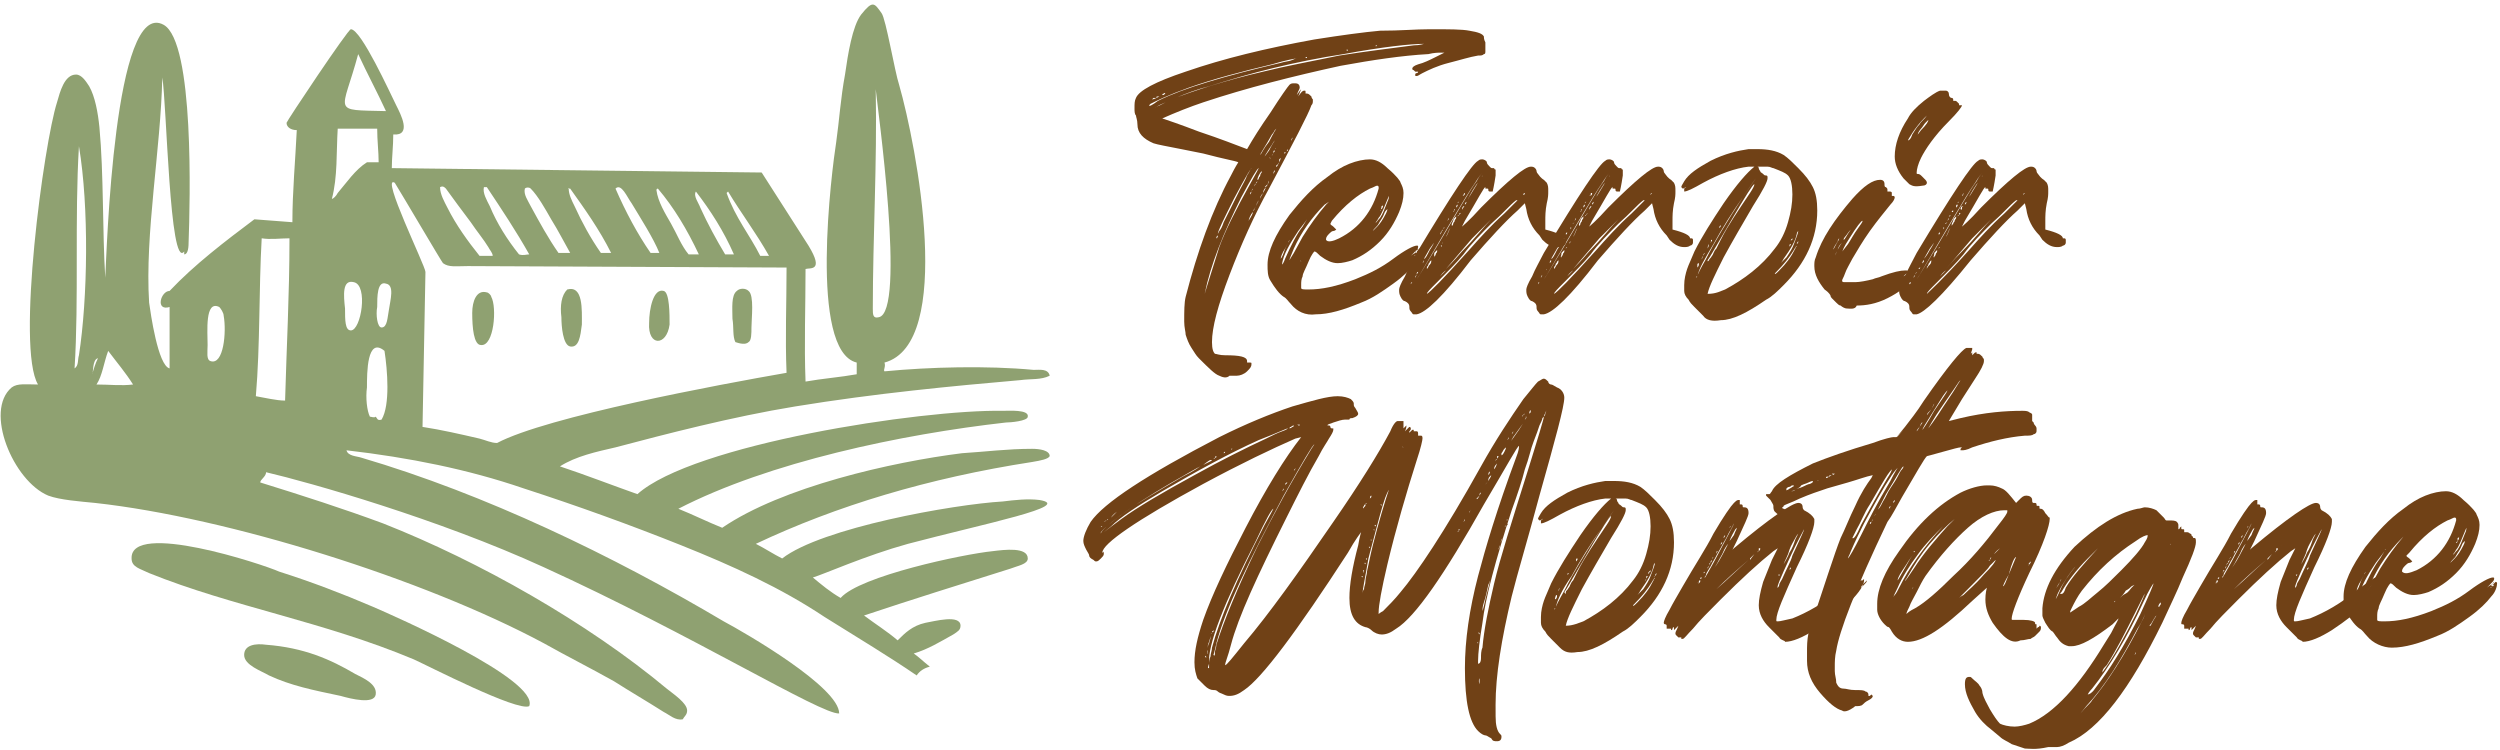 <?xml version="1.0" encoding="utf-8"?>
<!-- Generator: Adobe Illustrator 24.1.0, SVG Export Plug-In . SVG Version: 6.00 Build 0)  -->
<svg version="1.1" id="Layer_1" xmlns="http://www.w3.org/2000/svg" xmlns:xlink="http://www.w3.org/1999/xlink" x="0px" y="0px"
	 width="171px" height="51.3px" viewBox="0 0 171 51.3" style="enable-background:new 0 0 171 51.3;" xml:space="preserve">
<style type="text/css">
	.st0{fill:#704116;}
	.st1{fill-rule:evenodd;clip-rule:evenodd;fill:#8FA171;}
</style>
<g>
	<path class="st0" d="M83.4,25.7c-0.3-0.1-0.7-0.5-1.4-1.2c-0.2-0.2-0.3-0.4-0.5-0.7c-0.2-0.3-0.3-0.6-0.4-0.9
		c0-0.2-0.1-0.5-0.1-0.9c0-0.7,0-1.3,0.1-1.7c0.8-3.1,1.8-5.9,3.1-8.3c0.3-0.6,0.5-0.9,0.5-0.9c-0.2-0.1-0.9-0.2-2.4-0.6l-1.5-0.3
		c-1-0.2-1.6-0.3-1.9-0.4c-0.7-0.3-1.1-0.7-1.1-1.3c0-0.3-0.1-0.5-0.1-0.6c-0.1-0.1-0.1-0.3-0.1-0.5c0-0.3,0-0.5,0.1-0.7
		c0.2-0.5,1.3-1.1,3.4-1.8c2.6-0.9,5.5-1.6,8.8-2.2c1.9-0.3,3.4-0.5,4.5-0.6C95.8,2.1,96.8,2,97.8,2c1.3,0,2.2,0,2.7,0.1
		c0.6,0.1,0.9,0.2,1,0.4c0,0.1,0,0.2,0.1,0.4l0,0.6c0,0.1,0,0.2-0.1,0.2c-0.1,0.1-0.2,0.1-0.4,0.1c-0.6,0.1-1.2,0.3-2,0.5
		c-0.8,0.2-1.4,0.5-1.8,0.7c-0.2,0.1-0.3,0.2-0.4,0.2c-0.1,0-0.1,0-0.1-0.1c0,0,0-0.1,0.1-0.1c0.1,0,0.1-0.1,0.1-0.1c0,0,0,0-0.1,0
		c-0.1,0-0.1,0-0.1,0s0,0,0,0c0,0,0,0,0,0c0,0,0,0-0.1-0.1c0,0-0.1,0-0.1-0.1c0-0.1,0.1-0.2,0.4-0.3c0.4-0.1,0.8-0.3,1.2-0.5
		c0.4-0.2,0.6-0.3,0.6-0.3c0,0-0.1,0-0.2,0c-0.2,0-0.5,0-0.9,0.1c-1.8,0.1-3.8,0.4-6,0.8C88.5,5.2,85.3,6,82.3,7
		c-0.9,0.3-1.9,0.7-2.8,1.1c0.3,0.1,1.2,0.4,2.5,0.9c1.5,0.5,2.5,0.9,3.3,1.2c0.4-0.7,0.9-1.5,1.6-2.5c0.7-1.1,1.2-1.8,1.3-1.9
		c0.1-0.1,0.2-0.1,0.3-0.1c0,0,0.1,0,0.1,0c0.2,0,0.3,0.1,0.3,0.3c0,0.1-0.1,0.2-0.2,0.5C88.9,6.2,89,6.1,89,6.1l0,0l-0.2,0.5
		c0.2-0.3,0.3-0.4,0.4-0.4s0.1,0,0.1,0.1c0,0.1,0,0.1,0,0.1l0.1,0c0.1,0,0.2,0.1,0.3,0.2c0,0.1,0.1,0.2,0.1,0.2c0,0,0,0.1,0,0.1
		c0,0.1,0,0.2-0.1,0.3c-0.2,0.6-1.2,2.5-2.9,5.7c-1,1.8-1.9,3.8-2.7,5.9c-0.8,2.1-1.2,3.6-1.2,4.6c0,0.5,0.1,0.7,0.2,0.8
		c0.1,0,0.3,0.1,0.7,0.1c1,0,1.5,0.1,1.5,0.4l0,0.1h0c0,0,0,0,0.1,0c0,0,0.1,0,0.1,0c0.1,0,0.1,0,0.1,0.1c0,0.2-0.1,0.3-0.3,0.5
		c-0.2,0.2-0.5,0.3-0.7,0.3c-0.2,0-0.4,0-0.5,0C83.9,25.9,83.6,25.8,83.4,25.7z M79.2,6.9c1.8-0.9,4.6-1.7,8.4-2.6
		c0.3-0.1,0.6-0.1,0.8-0.2S88.7,4,88.7,4C88.6,4,88,4.1,87,4.4c-2.1,0.5-4,1-5.7,1.6c-1.4,0.5-2.2,0.9-2.6,1.1
		c-0.1,0.1-0.1,0.1-0.1,0.1C78.6,7.3,78.8,7.2,79.2,6.9z M79.1,6.7c0.2-0.1,0.2-0.1,0.2-0.1h0c0,0,0,0-0.1,0S79.1,6.6,79.1,6.7
		c-0.1,0-0.2,0-0.2,0c0,0-0.1,0.1-0.1,0.1h0C78.8,6.8,78.9,6.8,79.1,6.7z M79.1,7.3c0.3-0.1,0.6-0.3,1-0.5c1.6-0.6,3.7-1.3,6.3-1.9
		c1.6-0.4,3.3-0.7,5.2-1.1c1.9-0.3,3.6-0.5,5.1-0.7c0.4,0,0.7-0.1,0.7-0.1h0c-0.9,0-2.8,0.2-5.5,0.7c-3.3,0.5-6.4,1.3-9.2,2.2
		c-0.8,0.2-1.6,0.5-2.3,0.8c-0.9,0.4-1.4,0.6-1.4,0.7C78.9,7.4,79,7.4,79.1,7.3z M79.7,6.4L79.7,6.4C79.7,6.4,79.7,6.4,79.7,6.4
		c0-0.1-0.1,0-0.1,0c0,0-0.1,0-0.1,0.1c0,0,0,0,0,0C79.6,6.5,79.6,6.5,79.7,6.4z M83.4,16.9c0.4-1.1,1.1-2.5,2.1-4.3
		c0.4-0.7,0.6-1.1,0.6-1.1s0,0,0,0c-0.1,0-0.5,0.7-1.2,2c-1.2,2.4-2.1,4.6-2.5,6.6v0C82.4,20.1,82.7,19.1,83.4,16.9z M83.2,16.3
		C83.3,16.3,83.3,16.2,83.2,16.3c0.1-0.1,0.1-0.1,0.1-0.2v0c0,0,0,0,0,0C83.2,16.2,83.2,16.2,83.2,16.3
		C83.2,16.3,83.2,16.3,83.2,16.3C83.2,16.3,83.2,16.4,83.2,16.3C83.2,16.4,83.2,16.3,83.2,16.3z M83.4,15.8c0.1-0.1,0.2-0.3,0.3-0.6
		c0.1-0.2,0.3-0.6,0.5-1c0.2-0.4,0.4-0.8,0.6-1.2c0.2-0.4,0.4-0.7,0.5-1c0.2-0.3,0.2-0.4,0.3-0.5c0,0,0-0.1,0.1-0.1c0,0,0,0,0,0
		c0,0,0,0,0,0c-0.1,0-0.5,0.7-1.3,2.2c-0.7,1.4-1.1,2.2-1.1,2.4L83.4,15.8z M85.4,15.1c0.2-0.3,0.3-0.5,0.3-0.6
		C85.7,14.5,85.5,14.7,85.4,15.1c-0.2,0.4-0.3,0.6-0.3,0.6C85.1,15.7,85.2,15.5,85.4,15.1z M85.6,13.1c0-0.1,0.1-0.1,0.1-0.2
		C85.7,12.9,85.6,13,85.6,13.1c-0.1,0.1-0.1,0.1-0.1,0.2v0C85.5,13.3,85.6,13.2,85.6,13.1z M85.8,14.3c0.2-0.4,0.3-0.6,0.3-0.6
		c0,0-0.1,0.1-0.2,0.4c-0.1,0.2-0.2,0.3-0.2,0.4v0C85.7,14.4,85.8,14.4,85.8,14.3z M85.9,12.6c0-0.1,0.1-0.1,0.1-0.2l0,0
		c0,0,0,0,0,0C85.9,12.5,85.9,12.5,85.9,12.6c-0.1,0-0.1,0.1-0.1,0.1c0,0,0,0,0,0.1v0C85.8,12.7,85.8,12.7,85.9,12.6z M86.1,12.2
		c0-0.1,0.1-0.1,0.1-0.2s0.1-0.2,0.1-0.2c0,0,0-0.1,0-0.1c0,0-0.1,0.1-0.2,0.3c-0.1,0.2-0.1,0.3-0.1,0.3
		C86,12.3,86.1,12.3,86.1,12.2z M86.4,13.2l0.2-0.4C86.5,12.9,86.4,13,86.4,13.2c-0.2,0.2-0.2,0.3-0.2,0.4
		C86.2,13.6,86.2,13.5,86.4,13.2z M86.8,9.7c0.3-0.6,0.5-0.9,0.5-0.9l0,0c0,0,0,0-0.1,0.1c0,0-0.1,0.2-0.2,0.3
		c-0.5,0.9-0.8,1.3-0.8,1.4v0C86.3,10.5,86.4,10.2,86.8,9.7z M86.8,10.3c0.2-0.4,0.4-0.7,0.4-0.7v0c0,0-0.1,0.1-0.2,0.3l-0.2,0.3
		c-0.2,0.3-0.3,0.5-0.3,0.5c0,0,0,0,0,0C86.5,10.7,86.6,10.6,86.8,10.3z M86.7,12.6c0.1-0.1,0.1-0.2,0.1-0.2v0
		C86.8,12.3,86.8,12.4,86.7,12.6l-0.2,0.2C86.6,12.8,86.7,12.7,86.7,12.6z M86.9,10.8C86.9,10.8,86.9,10.8,86.9,10.8L86.9,10.8
		C86.8,10.7,86.8,10.8,86.9,10.8C86.8,10.9,86.8,10.9,86.9,10.8C86.8,10.9,86.9,10.9,86.9,10.8z M87.1,10.5c0-0.1,0.1-0.1,0.1-0.2
		l0,0C87.1,10.3,87.1,10.3,87.1,10.5C87,10.6,87,10.6,87,10.6v0C87,10.7,87,10.6,87.1,10.5z M87.1,11.9l0.1-0.2
		C87.2,11.6,87.1,11.7,87.1,11.9C87,12,87,12.1,87,12.1v0C87,12.1,87,12,87.1,11.9z M87.2,10.2C87.3,10.2,87.3,10.1,87.2,10.2
		C87.3,10.1,87.3,10.1,87.2,10.2l0-0.1c0,0,0,0,0,0S87.2,10.1,87.2,10.2C87.2,10.2,87.2,10.2,87.2,10.2L87.2,10.2
		C87.2,10.2,87.2,10.2,87.2,10.2z M87.5,11.1c0.1-0.2,0.1-0.3,0.1-0.3v0c0,0,0,0-0.1,0.1C87.5,11,87.5,11.1,87.5,11.1
		c-0.1,0.1-0.1,0.2-0.2,0.2c0,0,0,0.1,0,0.1v0C87.3,11.5,87.4,11.3,87.5,11.1z M87.9,10.5c0,0,0-0.1,0.1-0.1c0,0,0-0.1,0.1-0.1
		c0,0,0,0,0-0.1l0,0c0,0-0.1,0.1-0.1,0.2C87.8,10.4,87.8,10.5,87.9,10.5L87.9,10.5C87.8,10.5,87.8,10.5,87.9,10.5z M88.3,9.6
		C88.4,9.6,88.4,9.5,88.3,9.6c0.1-0.1,0.1-0.1,0.1-0.2c0,0,0,0,0,0h0C88.4,9.4,88.4,9.4,88.3,9.6C88.3,9.5,88.3,9.6,88.3,9.6
		L88.3,9.6C88.3,9.6,88.3,9.6,88.3,9.6z M89,4C89,4,89,4,89,4c-0.1,0-0.2,0-0.2,0C88.9,4,88.9,4,89,4C89,4,89,4,89,4z M89.4,3.9
		c0,0,0,0-0.1,0c-0.1,0-0.1,0-0.1,0c0,0,0,0,0.1,0C89.3,4,89.4,4,89.4,3.9z M89.7,3.9L89.7,3.9l-0.2,0l0,0
		C89.5,3.9,89.5,3.9,89.7,3.9C89.6,3.9,89.7,3.9,89.7,3.9z M90,3.8c0,0,0,0-0.1,0c-0.1,0-0.1,0-0.1,0s0,0,0.1,0
		C90,3.8,90,3.8,90,3.8z M90.3,3.8C90.3,3.7,90.3,3.7,90.3,3.8c-0.2,0-0.2,0-0.2,0C90.1,3.8,90.2,3.8,90.3,3.8
		C90.3,3.8,90.3,3.8,90.3,3.8z M90.7,3.7c0,0,0,0-0.1,0c-0.1,0-0.1,0-0.1,0c0,0,0,0,0.1,0C90.7,3.7,90.7,3.7,90.7,3.7z M91.1,3.6
		c0,0,0,0-0.1,0c-0.1,0-0.1,0-0.1,0s0,0,0.1,0C91,3.6,91.1,3.6,91.1,3.6z M91.4,3.6C91.4,3.6,91.3,3.5,91.4,3.6c-0.1,0-0.2,0-0.2,0
		S91.2,3.6,91.4,3.6C91.3,3.6,91.4,3.6,91.4,3.6z M91.7,3.5C91.7,3.5,91.7,3.5,91.7,3.5c-0.2,0-0.2,0-0.2,0S91.6,3.5,91.7,3.5
		C91.7,3.5,91.7,3.5,91.7,3.5z M92.2,3.4c0,0,0,0-0.1,0c-0.1,0-0.1,0-0.1,0c0,0,0,0,0.1,0C92.1,3.5,92.2,3.5,92.2,3.4z M92.5,3.4
		c0,0,0,0-0.1,0c-0.1,0-0.1,0-0.1,0c0,0,0,0,0.1,0C92.5,3.4,92.5,3.4,92.5,3.4z M92.9,3.3C92.9,3.3,92.9,3.3,92.9,3.3
		c-0.2,0-0.2,0-0.2,0C92.7,3.3,92.7,3.3,92.9,3.3C92.9,3.3,92.9,3.3,92.9,3.3z M93.3,3.3C93.3,3.3,93.3,3.2,93.3,3.3
		c-0.2,0-0.2,0-0.2,0S93.2,3.3,93.3,3.3C93.3,3.3,93.3,3.3,93.3,3.3z M93.8,3.2L93.8,3.2l-0.2,0l0,0c0,0,0,0,0.1,0
		C93.7,3.2,93.8,3.2,93.8,3.2z M94.2,3.1C94.2,3.1,94.2,3.1,94.2,3.1c-0.1,0-0.1,0-0.1,0C94.1,3.2,94.1,3.2,94.2,3.1
		C94.2,3.2,94.2,3.2,94.2,3.1z M94.7,3.1C94.7,3.1,94.7,3.1,94.7,3.1c-0.1,0-0.1,0-0.1,0C94.6,3.1,94.6,3.1,94.7,3.1L94.7,3.1
		L94.7,3.1z M98.7,3c0,0-0.1,0-0.4,0c-0.3,0-0.4,0-0.4,0s0.1,0,0.4,0C98.5,3,98.7,3,98.7,3z"/>
	<path class="st0" d="M88.3,20.8c-0.2-0.2-0.3-0.4-0.5-0.5c-0.3-0.2-0.6-0.6-0.9-1.1c-0.2-0.3-0.2-0.7-0.2-1.1c0-0.9,0.5-2,1.5-3.4
		c0.8-1,1.6-1.9,2.6-2.6c0.5-0.4,1-0.7,1.5-0.9s1-0.3,1.4-0.3c0.4,0,0.8,0.2,1.2,0.6c0.6,0.5,0.9,0.9,0.9,1c0.1,0.2,0.2,0.4,0.2,0.7
		c0,0.4-0.1,0.8-0.3,1.3c-0.3,0.7-0.7,1.4-1.3,2c-0.6,0.6-1.2,1-1.9,1.3c-0.3,0.1-0.7,0.2-1,0.2c-0.4,0-0.8-0.2-1.2-0.5
		c-0.2-0.2-0.3-0.3-0.4-0.3c0,0-0.2,0.2-0.4,0.7c-0.2,0.5-0.4,0.8-0.4,1c-0.1,0.2-0.1,0.4-0.1,0.6c0,0.1,0,0.2,0,0.2
		c0,0.1,0.2,0.1,0.5,0.1c0.9,0,1.9-0.2,3.2-0.7c1-0.4,1.8-0.8,2.6-1.4c0.8-0.6,1.4-0.9,1.6-0.9c0.1,0,0.1,0,0.1,0.1
		c0,0.1-0.1,0.2-0.3,0.4c-0.1,0.1-0.2,0.2-0.2,0.2c0,0,0.1-0.1,0.3-0.2C96.9,17,97,17,97,17h0c0,0,0,0.1-0.1,0.1
		c0,0.1-0.1,0.1-0.1,0.1s0,0.1,0.1,0.1v0c0,0,0-0.1,0.1-0.2c0.1-0.1,0.1-0.1,0.1-0.1c0,0,0.1,0,0.1,0.1c0,0.2-0.1,0.6-0.4,0.9
		c-0.3,0.4-0.8,0.9-1.5,1.4c-0.7,0.5-1.4,1-2.2,1.3c-1.2,0.5-2.2,0.8-3.1,0.8C89.3,21.6,88.7,21.3,88.3,20.8z M87.8,17.3
		c0.1-0.3,0.2-0.5,0.3-0.7c0.1-0.1,0.1-0.2,0.1-0.2v0c0,0-0.1,0.2-0.3,0.6c-0.2,0.3-0.3,0.6-0.3,0.7l0,0
		C87.6,17.7,87.7,17.6,87.8,17.3z M87.9,17.7c0.4-0.9,0.8-1.7,1.2-2.2l0.3-0.5c0,0-0.2,0.3-0.6,0.8c-0.6,0.9-1,1.6-1.1,2.2l0,0.1
		c0,0,0,0,0,0S87.8,18,87.9,17.7z M88.5,17.3l0.6-1.1c0.5-0.8,1-1.5,1.6-2.2l0.2-0.2L90.6,14c-0.9,0.9-1.6,1.9-2.1,3
		c-0.2,0.5-0.3,0.7-0.3,0.8C88.2,17.8,88.3,17.6,88.5,17.3z M89,17.9L89,17.9C89,17.8,89,17.8,89,17.9C89,17.8,88.9,17.8,89,17.9
		C88.9,17.9,88.9,17.9,89,17.9C88.9,18,88.9,18,89,17.9L89,17.9C88.9,18,89,17.9,89,17.9z M89.5,14.9C89.5,14.9,89.6,14.8,89.5,14.9
		c0.1-0.1,0.1-0.1,0.1-0.1l0,0l-0.1,0.1C89.5,14.8,89.5,14.9,89.5,14.9C89.5,14.9,89.5,14.9,89.5,14.9
		C89.5,14.9,89.5,14.9,89.5,14.9z M91.6,16.3c1.4-0.7,2.3-1.9,2.7-3.4l0-0.1c0,0,0-0.1-0.1-0.1c-0.1,0-0.2,0.1-0.5,0.2
		c-0.8,0.4-1.7,1.1-2.6,2.2L91,15.3c0,0.1,0.1,0.1,0.2,0.2c0.1,0.1,0.2,0.2,0.2,0.2c0,0-0.1,0.1-0.2,0.1c-0.1,0-0.2,0.1-0.3,0.2
		c-0.2,0.2-0.2,0.3-0.2,0.4c0,0,0,0,0,0h0C90.8,16.6,91.2,16.5,91.6,16.3z M94.2,15.5c0.2-0.2,0.4-0.5,0.6-0.9
		c0.1-0.2,0.1-0.3,0.1-0.3c0,0,0,0-0.1,0.1s-0.1,0.2-0.2,0.4c-0.1,0.2-0.2,0.3-0.3,0.5c-0.1,0.2-0.3,0.3-0.4,0.5
		c-0.1,0.1-0.2,0.3-0.4,0.4C93.9,15.8,94.1,15.6,94.2,15.5z M94.4,14.9c0.2-0.3,0.3-0.6,0.5-1.1c0.1-0.2,0.1-0.3,0.1-0.4v0l0,0
		c-0.3,0.7-0.5,1.3-0.7,1.5c-0.1,0.2-0.2,0.3-0.2,0.3C94.1,15.3,94.2,15.1,94.4,14.9z M94.5,14.3c0.1-0.1,0.1-0.2,0.1-0.3v0
		c0,0,0,0,0,0c0,0,0,0.1-0.1,0.1C94.5,14.3,94.4,14.3,94.5,14.3c-0.1,0.1-0.1,0.1-0.1,0.1v0C94.4,14.5,94.4,14.4,94.5,14.3z
		 M96.6,17.6c0,0,0.1-0.1,0.1-0.1c0,0,0.1,0,0.1,0h0l0,0c0,0,0-0.1,0.1-0.1s0.1-0.1,0.1-0.1h0L96.6,17.6
		C96.5,17.7,96.5,17.7,96.6,17.6L96.6,17.6z"/>
	<path class="st0" d="M96.9,21.5c-0.1,0-0.2,0-0.2,0c-0.1,0-0.1-0.1-0.2-0.2c-0.1-0.1-0.1-0.2-0.1-0.3c0-0.2-0.1-0.3-0.3-0.4
		c-0.1,0-0.2-0.1-0.3-0.3c-0.1-0.2-0.1-0.3-0.1-0.5c0-0.1,0.1-0.4,0.4-0.9c0.2-0.5,0.5-1,0.8-1.6c2.4-4,3.8-6.1,4.2-6.3
		c0.1-0.1,0.2-0.1,0.3-0.1c0.1,0,0.3,0.1,0.3,0.2c0,0.1,0.1,0.2,0.2,0.3c0.1,0.1,0.1,0.1,0.2,0.1c0,0,0,0,0.1,0c0,0,0,0.1,0.1,0.1
		c0,0,0,0.1,0,0.2l0,0.2c-0.1,0.7-0.2,1.1-0.2,1.1c0,0,0,0-0.1,0c0,0-0.1,0-0.1,0c0,0-0.1,0-0.1-0.1c0-0.1,0-0.1-0.1-0.1
		c0,0,0,0-0.1,0l0-0.1c0,0,0,0,0,0c-0.1,0-0.5,0.8-1.4,2.3l-0.2,0.4c0,0,0.5-0.4,1.3-1.3c1.9-1.9,3-2.8,3.4-2.8c0.1,0,0.2,0,0.3,0.1
		c0.1,0.1,0.1,0.2,0.1,0.2c0,0,0,0.1,0.1,0.2c0.2,0.3,0.4,0.4,0.4,0.4c0,0,0.1,0.1,0.2,0.2c0.1,0.2,0.1,0.3,0.1,0.6
		c0,0.2,0,0.4-0.1,0.8c-0.1,0.5-0.1,0.9-0.1,1.2v0.6c0.8,0.2,1.2,0.4,1.2,0.6l0,0l0.1,0c0,0,0.1,0,0.1,0.1s0,0.1,0,0.2
		c0,0.1-0.1,0.2-0.2,0.2c-0.1,0.1-0.3,0.1-0.4,0.1c-0.4,0-0.7-0.2-1-0.5l-0.2-0.3c-0.5-0.5-0.8-1.1-0.9-1.8l-0.1-0.4l-0.5,0.5
		c-0.8,0.7-1.9,1.9-3.2,3.4C98.7,20.3,97.5,21.4,96.9,21.5L96.9,21.5z M96.6,19.3l0-0.1v0C96.6,19.2,96.6,19.2,96.6,19.3
		c-0.1,0-0.1,0.1-0.1,0.1c0,0,0,0,0,0C96.5,19.5,96.5,19.4,96.6,19.3z M96.9,18.8c0-0.1,0.1-0.1,0.1-0.2
		C96.9,18.6,96.9,18.7,96.9,18.8c-0.1,0.1-0.1,0.1-0.1,0.2v0L96.9,18.8z M96.9,19.1c0.1-0.1,0.5-0.8,1.3-2.1
		c1.5-2.5,2.4-4.1,2.8-4.6c0.2-0.4,0.4-0.6,0.4-0.6c0,0-0.2,0.2-0.5,0.7c-0.7,1-1.9,3.1-3.8,6.3L96.9,19.1L96.9,19.1z M97.1,18.4
		c0,0,0-0.1,0.1-0.1c0,0,0-0.1,0.1-0.1c0,0,0,0,0,0l0,0c0,0,0,0,0,0c0,0-0.1,0.1-0.1,0.1C97.1,18.3,97.1,18.4,97.1,18.4
		C97,18.4,97,18.4,97.1,18.4L97.1,18.4C97.1,18.5,97.1,18.5,97.1,18.4z M97.3,18C97.3,18,97.4,17.9,97.3,18c0.1-0.1,0.1-0.1,0.1-0.2
		c0,0,0,0,0,0h0C97.4,17.8,97.4,17.8,97.3,18C97.3,17.9,97.3,18,97.3,18L97.3,18C97.3,18,97.3,18,97.3,18z M97.8,17.1
		c0.2-0.3,0.3-0.5,0.3-0.6c0-0.1,0.1-0.1,0.1-0.1h0c0,0-0.1,0.2-0.4,0.6l-0.4,0.7h0C97.5,17.7,97.6,17.5,97.8,17.1z M97.8,18.1
		c0.1-0.1,0.1-0.2,0.1-0.3v0l0,0c0,0,0,0-0.1,0.1c0,0.1-0.1,0.1-0.1,0.2c0,0.1-0.1,0.1-0.1,0.2l0,0.1C97.7,18.3,97.7,18.2,97.8,18.1
		z M100.4,17.2c0.8-0.9,1.6-1.8,2.5-2.6c0.6-0.6,0.9-0.9,0.9-0.9l-0.1,0c-0.4,0.3-0.9,0.9-1.7,1.6c-0.7,0.7-1.4,1.4-1.9,2.1
		c-0.5,0.6-1.1,1.2-1.8,1.9c-0.5,0.5-0.7,0.7-0.7,0.8C97.8,20,98.7,19.1,100.4,17.2z M98.1,17.6c0-0.1,0.1-0.1,0.1-0.2
		c0-0.1,0.1-0.1,0.1-0.2l0-0.1v0l0,0c0,0,0,0-0.1,0.1s-0.1,0.1-0.1,0.2C98.1,17.5,98.1,17.6,98.1,17.6L98,17.7
		C98,17.7,98.1,17.6,98.1,17.6z M98.2,19.2c0.1-0.1,0.2-0.2,0.3-0.3c0.1-0.1,0.2-0.2,0.3-0.3c0.1-0.1,0.1-0.1,0.1-0.1
		c0,0-0.2,0.1-0.4,0.4c-0.2,0.2-0.4,0.4-0.4,0.4C98.1,19.3,98.1,19.3,98.2,19.2z M98.4,16.3c0-0.1,0-0.1,0-0.1l0,0
		C98.4,16.1,98.4,16.2,98.4,16.3l-0.1,0.1v0C98.3,16.4,98.3,16.3,98.4,16.3z M98.6,15.9c0,0,0-0.1,0-0.1l0,0
		C98.6,15.8,98.5,15.9,98.6,15.9c-0.1,0-0.1,0.1-0.1,0.1v0C98.5,16.1,98.5,16,98.6,15.9z M98.6,16.9c0,0,0-0.1,0-0.1l0,0
		C98.6,16.7,98.5,16.8,98.6,16.9c-0.1,0-0.1,0.1-0.1,0.1v0C98.5,17,98.5,16.9,98.6,16.9z M98.7,15.7c0-0.1,0.1-0.1,0.1-0.1h0
		C98.8,15.5,98.7,15.6,98.7,15.7C98.7,15.7,98.6,15.7,98.7,15.7l-0.1,0.1C98.7,15.8,98.7,15.7,98.7,15.7z M98.7,16.6
		c0,0,0-0.1,0.1-0.1c0,0,0-0.1,0.1-0.1c0,0,0,0,0-0.1l0,0c0,0,0,0,0,0.1c0,0-0.1,0.1-0.1,0.1C98.7,16.5,98.7,16.6,98.7,16.6
		C98.6,16.6,98.6,16.7,98.7,16.6L98.7,16.6C98.7,16.7,98.7,16.7,98.7,16.6z M98.9,15.3l0.1-0.1c0,0,0,0,0,0c0,0,0,0,0,0
		C98.9,15.3,98.9,15.3,98.9,15.3C98.8,15.4,98.8,15.4,98.9,15.3l-0.1,0.1L98.9,15.3z M99.1,15.8l0.1-0.2c0,0-0.1,0.1-0.2,0.4
		l-0.1,0.2h0C98.9,16.2,99,16.1,99.1,15.8z M100,17.2c0.9-0.9,1.5-1.7,2-2.2c-0.6,0.6-1,1-1.3,1.3l-1.8,2.1h0
		C99,18.3,99.4,17.9,100,17.2z M99,15.1C99.1,15.1,99.1,15.1,99,15.1c0.1-0.1,0.1-0.1,0.1-0.2c0,0,0,0,0,0L99,15.1
		C99,15.1,99,15.1,99,15.1L99,15.1C99,15.1,99,15.1,99,15.1z M99.3,14.7c0,0,0-0.1,0-0.1h0C99.3,14.6,99.3,14.6,99.3,14.7
		C99.3,14.7,99.2,14.7,99.3,14.7C99.2,14.8,99.2,14.8,99.3,14.7c-0.1,0.1-0.1,0.1-0.1,0.1v0C99.2,14.8,99.2,14.8,99.3,14.7z
		 M99.4,15.3c0-0.1,0.1-0.1,0.1-0.2c0-0.1,0.1-0.1,0.1-0.2l0-0.1c-0.1,0.1-0.2,0.2-0.2,0.3c-0.1,0.2-0.1,0.2-0.1,0.3v0h0
		C99.3,15.5,99.4,15.4,99.4,15.3z M99.5,14.4c0-0.1,0-0.1,0-0.1l0,0C99.5,14.3,99.4,14.3,99.5,14.4c-0.1,0-0.1,0.1-0.1,0.1v0
		C99.4,14.5,99.4,14.5,99.5,14.4z M99.6,14.2C99.6,14.2,99.6,14.1,99.6,14.2c0.1-0.1,0.1-0.1,0.1-0.2l0,0l0,0
		C99.7,14,99.6,14,99.6,14.2C99.6,14.2,99.6,14.2,99.6,14.2L99.6,14.2C99.6,14.2,99.6,14.2,99.6,14.2z M99.8,13.8
		c0-0.1,0.1-0.1,0.1-0.1L99.8,13.8c-0.1,0-0.1,0.1-0.1,0.1v0L99.8,13.8z M99.8,14.7l0.1-0.1c0,0,0,0,0,0
		C99.9,14.5,99.8,14.6,99.8,14.7c-0.1,0-0.1,0.1-0.1,0.1v0L99.8,14.7z M100.1,14.2c0-0.1,0.1-0.1,0.1-0.1l-0.1,0
		c-0.1,0.1-0.1,0.2-0.1,0.2v0C100,14.4,100,14.3,100.1,14.2z M100.1,13.4C100.1,13.4,100.1,13.3,100.1,13.4c0.1-0.1,0.1-0.1,0.1-0.2
		c0,0,0,0,0,0h0C100.2,13.2,100.1,13.2,100.1,13.4C100.1,13.3,100,13.4,100.1,13.4L100.1,13.4C100.1,13.4,100.1,13.4,100.1,13.4z
		 M100.2,14C100.2,14,100.2,14,100.2,14c0.1-0.1,0.1-0.1,0.1-0.2v0c0,0,0,0,0,0C100.2,13.9,100.2,13.9,100.2,14
		C100.2,14,100.2,14,100.2,14L100.2,14C100.2,14,100.2,14,100.2,14z M100.6,13.3c0.3-0.5,0.5-0.8,0.6-1c0.1-0.2,0.2-0.2,0.2-0.3
		l-0.1,0.2c-0.1,0.1-0.2,0.3-0.3,0.4c-0.4,0.6-0.6,1-0.6,1.1C100.4,13.7,100.4,13.6,100.6,13.3z M104.3,13.2
		c0.1-0.1,0.1-0.1,0.1-0.1l0,0L104.3,13.2c-0.1,0-0.1,0.1-0.1,0.1C104.2,13.4,104.3,13.3,104.3,13.2z"/>
	<path class="st0" d="M105.6,21.5c-0.1,0-0.2,0-0.2,0c-0.1,0-0.1-0.1-0.2-0.2s-0.1-0.2-0.1-0.3c0-0.2-0.1-0.3-0.3-0.4
		c-0.1,0-0.2-0.1-0.3-0.3c-0.1-0.2-0.1-0.3-0.1-0.5c0-0.1,0.1-0.4,0.4-0.9c0.2-0.5,0.5-1,0.8-1.6c2.4-4,3.8-6.1,4.2-6.3
		c0.1-0.1,0.2-0.1,0.3-0.1c0.1,0,0.3,0.1,0.3,0.2c0,0.1,0.1,0.2,0.2,0.3c0.1,0.1,0.1,0.1,0.2,0.1c0,0,0,0,0.1,0c0,0,0,0.1,0.1,0.1
		c0,0,0,0.1,0,0.2l0,0.2c-0.1,0.7-0.2,1.1-0.2,1.1c0,0,0,0-0.1,0c0,0-0.1,0-0.1,0c0,0-0.1,0-0.1-0.1c0-0.1,0-0.1-0.1-0.1s0,0-0.1,0
		l0-0.1c0,0,0,0,0,0c-0.1,0-0.5,0.8-1.4,2.3l-0.2,0.4c0,0,0.5-0.4,1.3-1.3c1.9-1.9,3-2.8,3.4-2.8c0.1,0,0.2,0,0.3,0.1
		c0.1,0.1,0.1,0.2,0.1,0.2c0,0,0,0.1,0.1,0.2c0.2,0.3,0.4,0.4,0.4,0.4c0,0,0.1,0.1,0.2,0.2c0.1,0.2,0.1,0.3,0.1,0.6
		c0,0.2,0,0.4-0.1,0.8c-0.1,0.5-0.1,0.9-0.1,1.2v0.6c0.8,0.2,1.2,0.4,1.2,0.6l0,0l0.1,0c0,0,0.1,0,0.1,0.1s0,0.1,0,0.2
		c0,0.1-0.1,0.2-0.2,0.2c-0.1,0.1-0.3,0.1-0.4,0.1c-0.4,0-0.7-0.2-1-0.5l-0.2-0.3c-0.5-0.5-0.8-1.1-0.9-1.8l-0.1-0.4l-0.5,0.5
		c-0.8,0.7-1.9,1.9-3.2,3.4C107.4,20.3,106.2,21.4,105.6,21.5L105.6,21.5z M105.3,19.3l0-0.1v0C105.3,19.2,105.3,19.2,105.3,19.3
		c-0.1,0-0.1,0.1-0.1,0.1c0,0,0,0,0,0C105.2,19.5,105.2,19.4,105.3,19.3z M105.5,18.8c0-0.1,0.1-0.1,0.1-0.2
		C105.6,18.6,105.6,18.7,105.5,18.8c-0.1,0.1-0.1,0.1-0.1,0.2v0L105.5,18.8z M105.6,19.1c0.1-0.1,0.5-0.8,1.3-2.1
		c1.5-2.5,2.4-4.1,2.8-4.6c0.2-0.4,0.4-0.6,0.4-0.6c0,0-0.2,0.2-0.5,0.7c-0.7,1-1.9,3.1-3.8,6.3L105.6,19.1L105.6,19.1z M105.8,18.4
		c0,0,0-0.1,0.1-0.1c0,0,0-0.1,0.1-0.1c0,0,0,0,0,0l0,0c0,0,0,0,0,0c0,0-0.1,0.1-0.1,0.1C105.8,18.3,105.8,18.4,105.8,18.4
		C105.7,18.4,105.7,18.4,105.8,18.4L105.8,18.4C105.7,18.5,105.8,18.5,105.8,18.4z M106,18C106,18,106.1,17.9,106,18
		c0.1-0.1,0.1-0.1,0.1-0.2s0,0,0,0h0C106.1,17.8,106,17.8,106,18C106,17.9,106,18,106,18L106,18C106,18,106,18,106,18z M106.5,17.1
		c0.2-0.3,0.3-0.5,0.3-0.6c0-0.1,0.1-0.1,0.1-0.1h0c0,0-0.1,0.2-0.4,0.6l-0.4,0.7h0C106.2,17.7,106.3,17.5,106.5,17.1z M106.5,18.1
		c0.1-0.1,0.1-0.2,0.1-0.3v0l0,0c0,0,0,0-0.1,0.1c0,0.1-0.1,0.1-0.1,0.2c0,0.1-0.1,0.1-0.1,0.2l0,0.1
		C106.4,18.3,106.4,18.2,106.5,18.1z M109.1,17.2c0.8-0.9,1.6-1.8,2.5-2.6c0.6-0.6,0.9-0.9,0.9-0.9l-0.1,0c-0.4,0.3-0.9,0.9-1.7,1.6
		c-0.7,0.7-1.4,1.4-1.9,2.1c-0.5,0.6-1.1,1.2-1.8,1.9c-0.5,0.5-0.7,0.7-0.7,0.8C106.5,20,107.4,19.1,109.1,17.2z M106.8,17.6
		c0-0.1,0.1-0.1,0.1-0.2c0-0.1,0.1-0.1,0.1-0.2l0-0.1v0l0,0c0,0,0,0-0.1,0.1s-0.1,0.1-0.1,0.2C106.8,17.5,106.7,17.6,106.8,17.6
		l-0.1,0.1C106.7,17.7,106.8,17.6,106.8,17.6z M106.9,19.2c0.1-0.1,0.2-0.2,0.3-0.3c0.1-0.1,0.2-0.2,0.3-0.3
		c0.1-0.1,0.1-0.1,0.1-0.1c0,0-0.2,0.1-0.4,0.4c-0.2,0.2-0.4,0.4-0.4,0.4C106.8,19.3,106.8,19.3,106.9,19.2z M107,16.3
		c0-0.1,0-0.1,0-0.1l0,0C107.1,16.1,107,16.2,107,16.3l-0.1,0.1v0C107,16.4,107,16.3,107,16.3z M107.2,15.9c0,0,0-0.1,0-0.1l0,0
		C107.2,15.8,107.2,15.9,107.2,15.9c-0.1,0-0.1,0.1-0.1,0.1v0C107.1,16.1,107.2,16,107.2,15.9z M107.2,16.9c0,0,0-0.1,0-0.1l0,0
		C107.2,16.7,107.2,16.8,107.2,16.9c-0.1,0-0.1,0.1-0.1,0.1v0C107.1,17,107.2,16.9,107.2,16.9z M107.4,15.7c0-0.1,0.1-0.1,0.1-0.1h0
		C107.4,15.5,107.4,15.6,107.4,15.7C107.3,15.7,107.3,15.7,107.4,15.7l-0.1,0.1C107.3,15.8,107.4,15.7,107.4,15.7z M107.4,16.6
		c0,0,0-0.1,0.1-0.1c0,0,0-0.1,0.1-0.1c0,0,0,0,0-0.1l0,0c0,0,0,0,0,0.1c0,0-0.1,0.1-0.1,0.1C107.4,16.5,107.3,16.6,107.4,16.6
		C107.3,16.6,107.3,16.7,107.4,16.6L107.4,16.6C107.3,16.7,107.3,16.7,107.4,16.6z M107.6,15.3l0.1-0.1c0,0,0,0,0,0s0,0,0,0
		C107.6,15.3,107.5,15.3,107.6,15.3C107.5,15.4,107.5,15.4,107.6,15.3l-0.1,0.1L107.6,15.3z M107.8,15.8l0.1-0.2
		c0,0-0.1,0.1-0.2,0.4l-0.1,0.2h0C107.6,16.2,107.7,16.1,107.8,15.8z M108.7,17.2c0.9-0.9,1.5-1.7,2-2.2c-0.6,0.6-1,1-1.3,1.3
		l-1.8,2.1h0C107.7,18.3,108.1,17.9,108.7,17.2z M107.7,15.1C107.7,15.1,107.8,15.1,107.7,15.1c0.1-0.1,0.1-0.1,0.1-0.2c0,0,0,0,0,0
		L107.7,15.1C107.7,15.1,107.7,15.1,107.7,15.1L107.7,15.1C107.7,15.1,107.7,15.1,107.7,15.1z M108,14.7c0,0,0-0.1,0-0.1h0
		C108,14.6,108,14.6,108,14.7C108,14.7,107.9,14.7,108,14.7C107.9,14.8,107.9,14.8,108,14.7c-0.1,0.1-0.1,0.1-0.1,0.1v0
		C107.9,14.8,107.9,14.8,108,14.7z M108.1,15.3c0-0.1,0.1-0.1,0.1-0.2s0.1-0.1,0.1-0.2l0-0.1c-0.1,0.1-0.2,0.2-0.2,0.3
		c-0.1,0.2-0.1,0.2-0.1,0.3v0h0C108,15.5,108.1,15.4,108.1,15.3z M108.2,14.4c0-0.1,0-0.1,0-0.1l0,0
		C108.2,14.3,108.1,14.3,108.2,14.4c-0.1,0-0.1,0.1-0.1,0.1v0C108.1,14.5,108.1,14.5,108.2,14.4z M108.3,14.2
		C108.3,14.2,108.3,14.1,108.3,14.2c0.1-0.1,0.1-0.1,0.1-0.2l0,0l0,0C108.4,14,108.3,14,108.3,14.2
		C108.3,14.2,108.2,14.2,108.3,14.2L108.3,14.2C108.3,14.2,108.3,14.2,108.3,14.2z M108.5,13.8c0-0.1,0.1-0.1,0.1-0.1L108.5,13.8
		c-0.1,0-0.1,0.1-0.1,0.1v0L108.5,13.8z M108.5,14.7l0.1-0.1c0,0,0,0,0,0S108.5,14.6,108.5,14.7c-0.1,0-0.1,0.1-0.1,0.1v0
		L108.5,14.7z M108.8,14.2c0-0.1,0.1-0.1,0.1-0.1l-0.1,0c-0.1,0.1-0.1,0.2-0.1,0.2v0C108.7,14.4,108.7,14.3,108.8,14.2z M108.8,13.4
		C108.8,13.4,108.8,13.3,108.8,13.4c0.1-0.1,0.1-0.1,0.1-0.2s0,0,0,0h0C108.8,13.2,108.8,13.2,108.8,13.4
		C108.7,13.3,108.7,13.4,108.8,13.4L108.8,13.4C108.7,13.4,108.8,13.4,108.8,13.4z M108.9,14C108.9,14,108.9,14,108.9,14
		c0.1-0.1,0.1-0.1,0.1-0.2v0c0,0,0,0,0,0C108.9,13.9,108.9,13.9,108.9,14C108.9,14,108.9,14,108.9,14L108.9,14
		C108.9,14,108.9,14,108.9,14z M109.3,13.3c0.3-0.5,0.5-0.8,0.6-1c0.1-0.2,0.2-0.2,0.2-0.3l-0.1,0.2c-0.1,0.1-0.2,0.3-0.3,0.4
		c-0.4,0.6-0.6,1-0.6,1.1C109,13.7,109.1,13.6,109.3,13.3z M113,13.2c0.1-0.1,0.1-0.1,0.1-0.1l0,0L113,13.2c-0.1,0-0.1,0.1-0.1,0.1
		C112.9,13.4,112.9,13.3,113,13.2z"/>
	<path class="st0" d="M116.5,21.6l-0.4-0.4c0,0-0.1-0.1-0.2-0.2c-0.2-0.2-0.3-0.3-0.4-0.5c-0.2-0.2-0.3-0.4-0.3-0.6
		c0-0.1,0-0.2,0-0.4c0-0.4,0.1-0.8,0.2-1.1c0.1-0.3,0.3-0.7,0.5-1.2c0.5-1,1.2-2.1,2-3.3c0.9-1.3,1.6-2.1,2.1-2.5l-0.4,0
		c-0.9,0.1-2,0.5-3.1,1.1c-0.7,0.4-1.1,0.6-1.3,0.6c0,0,0,0,0-0.1l0-0.1h0c0,0,0.1-0.1,0.3-0.2c0.2-0.1,0.3-0.2,0.3-0.2c0,0,0,0,0,0
		c0,0-0.1,0.1-0.3,0.2c-0.1,0.1-0.2,0.1-0.2,0.1v0c0,0,0.1-0.2,0.3-0.3c0.1-0.1,0.2-0.1,0.2-0.1c0,0-0.1,0.1-0.3,0.2
		c-0.2,0.2-0.3,0.3-0.4,0.3c0,0,0,0-0.1-0.1c0-0.1,0.1-0.2,0.2-0.4c0.3-0.5,0.9-0.9,1.8-1.4c1-0.5,1.9-0.7,2.6-0.8
		c0.3,0,0.5,0,0.6,0c0.7,0,1.3,0.1,1.8,0.4c0.3,0.2,0.6,0.5,1,0.9c0.5,0.5,0.8,0.9,1,1.3c0.2,0.4,0.3,0.9,0.3,1.6
		c0,1.9-0.8,3.6-2.3,5.1c-0.4,0.4-0.8,0.8-1.2,1c-1.3,0.9-2.3,1.4-3.1,1.4C117.1,22,116.7,21.9,116.5,21.6z M116.1,18.9
		c0-0.1,0.2-0.5,0.6-1.2c0.6-1.2,1.4-2.5,2.5-4.2l0.9-1.3c0,0-0.3,0.4-0.9,1.3c-0.7,1-1.4,2.1-2,3.2
		C116.6,17.7,116.2,18.4,116.1,18.9c-0.1,0-0.1,0.1-0.1,0.1v0L116.1,18.9z M116.1,18.3C116.1,18.3,116.1,18.2,116.1,18.3
		c0.1-0.1,0.1-0.2,0.1-0.2c0,0,0-0.1,0-0.1c0,0-0.1,0-0.1,0.1C116.1,18.2,116.1,18.2,116.1,18.3C116.1,18.3,116.1,18.3,116.1,18.3
		L116.1,18.3z M116.5,17.5c0-0.1,0.1-0.1,0.1-0.2C116.5,17.4,116.5,17.4,116.5,17.5c-0.1,0.1-0.1,0.2-0.1,0.2c0,0,0,0,0,0
		C116.4,17.8,116.4,17.7,116.5,17.5z M116.8,17c0.1-0.2,0.1-0.3,0.1-0.3v0C116.9,16.7,116.8,16.8,116.8,17c-0.1,0.2-0.2,0.3-0.2,0.3
		v0L116.8,17z M116.9,17.8c0-0.1,0.1-0.1,0.2-0.3c0.1-0.1,0.1-0.3,0.3-0.5c0.1-0.2,0.2-0.4,0.3-0.6c0.5-1,1.2-2,2-3.2
		c0.2-0.3,0.3-0.5,0.3-0.6c-0.1,0-0.6,0.8-1.6,2.5c-1,1.7-1.5,2.6-1.6,2.7C116.8,17.9,116.8,17.9,116.9,17.8z M118,19.8
		c1.3-0.7,2.5-1.6,3.4-2.8c0.4-0.5,0.7-1.1,0.9-1.8c0.2-0.7,0.3-1.3,0.3-1.9c0-0.6-0.1-1.1-0.3-1.3c-0.2-0.2-0.5-0.3-1-0.5
		c-0.1,0-0.2-0.1-0.4-0.1c-0.1,0-0.3,0-0.4,0c-0.2,0-0.3,0-0.3,0c0,0,0,0,0,0c0.1,0,0.1,0.1,0.1,0.1c0,0,0,0.1,0.1,0.2
		c0,0.1,0.1,0.1,0.2,0.2c0.1,0.1,0.1,0.1,0.2,0.1c0,0,0.1,0,0.1,0.1v0c0,0,0,0,0,0c0,0,0,0,0,0c0,0,0,0,0,0.1c0,0.2-0.3,0.8-1,1.9
		c-0.7,1.2-1.4,2.4-2,3.5c-0.6,1.2-1,2-1.1,2.5C117.4,20.1,117.7,19.9,118,19.8z M117.1,16.5c0,0,0-0.1,0-0.1l0,0c0,0,0,0,0,0
		C117,16.4,117,16.5,117.1,16.5c-0.1,0-0.1,0.1-0.1,0.1v0C117,16.6,117,16.6,117.1,16.5z M117.3,16.2c0.1-0.2,0.2-0.3,0.2-0.3l0,0
		c0,0-0.1,0.1-0.1,0.2l-0.2,0.3v0C117.2,16.3,117.2,16.3,117.3,16.2z M117.6,15.6C117.6,15.6,117.6,15.6,117.6,15.6
		c0.1-0.1,0.1-0.1,0.1-0.2v0c0,0,0,0,0,0C117.6,15.5,117.6,15.5,117.6,15.6C117.5,15.6,117.5,15.6,117.6,15.6L117.6,15.6
		C117.5,15.7,117.5,15.7,117.6,15.6z M121.7,18.5c0.5-0.5,0.8-0.9,1.1-1.5c0-0.1,0.1-0.1,0.1-0.2v0c0,0-0.1,0.1-0.2,0.3
		c-0.3,0.5-0.7,1-1.2,1.5l-0.1,0.1C121.4,18.8,121.5,18.7,121.7,18.5z M122.2,17.6c0.2-0.3,0.4-0.6,0.5-0.9c0.2-0.5,0.3-0.8,0.3-0.9
		v0c0,0-0.1,0.1-0.1,0.2c-0.1,0.5-0.4,1-0.9,1.7c-0.1,0.2-0.2,0.3-0.2,0.3C121.9,17.9,122,17.8,122.2,17.6z M122.4,16.9
		c0-0.1,0.1-0.1,0.1-0.2l0,0C122.4,16.7,122.4,16.7,122.4,16.9c-0.1,0.1-0.1,0.2-0.1,0.2v0C122.3,17,122.3,17,122.4,16.9z
		 M122.5,16.5c0-0.1,0.1-0.1,0.1-0.1c0,0,0-0.1,0-0.1v0c0,0,0,0-0.1,0.1C122.5,16.5,122.5,16.6,122.5,16.5
		C122.5,16.6,122.5,16.6,122.5,16.5C122.5,16.6,122.5,16.6,122.5,16.5z M122.9,16.7C123,16.7,123,16.7,122.9,16.7
		c0.1-0.1,0.1-0.1,0.1-0.2c0,0,0,0,0,0l0,0C122.9,16.6,122.9,16.7,122.9,16.7C122.9,16.7,122.9,16.8,122.9,16.7
		C122.9,16.8,122.9,16.8,122.9,16.7C122.9,16.8,122.9,16.8,122.9,16.7z M123.1,15.6C123.1,15.5,123.1,15.5,123.1,15.6L123.1,15.6
		C123.1,15.5,123.1,15.5,123.1,15.6C123.1,15.6,123.1,15.6,123.1,15.6L123.1,15.6L123.1,15.6z"/>
	<path class="st0" d="M126.3,21.1c-0.1,0-0.3-0.1-0.4-0.2c-0.1,0-0.2-0.1-0.3-0.2c-0.1-0.1-0.2-0.2-0.3-0.3
		c-0.1-0.1-0.1-0.2-0.1-0.2s-0.1-0.2-0.4-0.4c-0.4-0.5-0.7-1-0.7-1.6c0-0.2,0-0.4,0.1-0.6c0.4-1.3,1.3-2.6,2.5-4
		c0.8-0.9,1.4-1.3,1.9-1.3c0.2,0,0.3,0.1,0.3,0.3c0,0.1,0,0.2,0.1,0.2c0.1,0.1,0.1,0.1,0.1,0.2v0.1c0,0,0.1,0,0.1,0
		c0.1,0,0.2,0,0.2,0.1l0,0.2c0,0,0,0,0,0l0.1,0c0,0,0.1,0,0.1,0.1c0,0.1-0.1,0.3-0.3,0.5c-0.4,0.5-0.9,1.1-1.4,1.8
		c-0.5,0.7-0.9,1.4-1.2,1.9c-0.2,0.4-0.4,0.7-0.5,1c-0.1,0.3-0.2,0.4-0.2,0.5c0,0.1,0.1,0.1,0.2,0.1c0.3,0,0.5,0,0.7,0
		c0.3,0,0.8-0.1,1.2-0.2c0.2-0.1,0.4-0.1,0.6-0.2c0.8-0.3,1.3-0.4,1.6-0.4c0.2,0,0.2,0,0.2,0.1c0,0.1-0.1,0.1-0.2,0.2
		c-0.1,0.1-0.1,0.1-0.1,0.1c0,0,0.2-0.1,0.5-0.3l-0.4,0.4c0.3-0.2,0.4-0.3,0.4-0.3s0,0,0,0c0,0,0,0,0,0.1c0,0.1,0,0.3-0.1,0.4
		c-0.2,0.4-0.7,0.8-1.5,1.2s-1.5,0.5-2.1,0.5C126.9,21.2,126.5,21.1,126.3,21.1z M125.6,17.3c0.2-0.5,0.4-0.7,0.4-0.7
		s0.1-0.1,0.1-0.1h0l0,0c0,0-0.1,0.1-0.2,0.2c-0.1,0.1-0.2,0.3-0.2,0.4c-0.1,0.2-0.2,0.3-0.2,0.5c-0.1,0.1-0.1,0.2-0.1,0.3
		C125.3,17.9,125.4,17.7,125.6,17.3z M125.6,16.7c0.1-0.2,0.2-0.3,0.2-0.4h0c0,0-0.1,0.1-0.1,0.2c-0.1,0.2-0.3,0.4-0.3,0.6l0,0.1
		C125.3,17.2,125.4,17.1,125.6,16.7z M126.4,16.7c0.2-0.3,0.4-0.7,0.7-1.1c0.2-0.3,0.3-0.4,0.3-0.5l0,0c-0.1,0-0.4,0.4-0.9,1.2
		c-0.4,0.6-0.5,0.9-0.5,1v0C125.9,17.3,126.1,17.1,126.4,16.7z M126.6,15.7c-0.2,0.2-0.3,0.4-0.4,0.5c-0.1,0.1-0.1,0.2-0.1,0.2
		C126.2,16.4,126.3,16.1,126.6,15.7z M130.6,12.6c-0.1-0.1-0.2-0.2-0.4-0.4c-0.4-0.5-0.6-1-0.6-1.5c0-0.8,0.3-1.7,0.9-2.6
		c0.2-0.4,0.6-0.8,1.1-1.2c0.4-0.3,0.8-0.6,1.1-0.7c0.1,0,0.1,0,0.2,0s0.1,0,0.2,0c0.1,0,0.2,0.1,0.2,0.2c0,0.2,0.1,0.3,0.2,0.3
		c0,0,0.1,0,0.1,0.1l0,0.1l0,0l0.1,0c0.1,0,0.1,0,0.2,0.1s0.1,0.1,0.1,0.1v0.1c0,0,0,0,0.1,0s0.1,0,0.1,0c0,0.1-0.3,0.5-0.9,1.1
		c-1,1-1.6,1.9-1.9,2.5c-0.2,0.4-0.3,0.8-0.3,1c0,0.1,0,0.1,0.1,0.1c0,0,0.1,0,0.2,0.1c0.1,0.1,0.2,0.2,0.3,0.3
		c0.1,0.1,0.1,0.2,0.1,0.2c0,0.1-0.1,0.2-0.3,0.2C130.9,12.8,130.8,12.7,130.6,12.6z M130.8,9.2c0.2-0.3,0.3-0.5,0.5-0.7
		c0.1-0.2,0.3-0.3,0.5-0.6l0.1-0.1l-0.3,0.3c-0.3,0.3-0.6,0.7-0.8,1c-0.2,0.3-0.3,0.5-0.3,0.5C130.6,9.6,130.7,9.5,130.8,9.2z
		 M131.4,8.9c0.4-0.4,0.5-0.6,0.5-0.7h0c0,0-0.1,0.1-0.2,0.2c-0.1,0.1-0.2,0.3-0.3,0.4c-0.1,0.1-0.2,0.3-0.2,0.3
		c0,0.1-0.1,0.2-0.1,0.2L131.4,8.9z M131,8.4C131.1,8.4,131.1,8.4,131,8.4l0.1-0.1v0l-0.1,0.1C131,8.4,131,8.4,131,8.4
		C131,8.5,131,8.5,131,8.4L131,8.4z"/>
	<path class="st0" d="M131.1,21.5c-0.1,0-0.2,0-0.2,0c-0.1,0-0.1-0.1-0.2-0.2c-0.1-0.1-0.1-0.2-0.1-0.3c0-0.2-0.1-0.3-0.3-0.4
		c-0.1,0-0.2-0.1-0.3-0.3c-0.1-0.2-0.1-0.3-0.1-0.5c0-0.1,0.1-0.4,0.4-0.9c0.2-0.5,0.5-1,0.8-1.6c2.4-4,3.8-6.1,4.2-6.3
		c0.1-0.1,0.2-0.1,0.3-0.1c0.1,0,0.3,0.1,0.3,0.2c0,0.1,0.1,0.2,0.2,0.3c0.1,0.1,0.1,0.1,0.2,0.1c0,0,0,0,0.1,0c0,0,0,0.1,0.1,0.1
		c0,0,0,0.1,0,0.2l0,0.2c-0.1,0.7-0.2,1.1-0.2,1.1c0,0,0,0-0.1,0c0,0-0.1,0-0.1,0c0,0-0.1,0-0.1-0.1c0-0.1,0-0.1-0.1-0.1
		c0,0,0,0-0.1,0l0-0.1c0,0,0,0,0,0c-0.1,0-0.5,0.8-1.4,2.3l-0.2,0.4c0,0,0.5-0.4,1.3-1.3c1.9-1.9,3-2.8,3.4-2.8c0.1,0,0.2,0,0.3,0.1
		c0.1,0.1,0.1,0.2,0.1,0.2c0,0,0,0.1,0.1,0.2c0.2,0.3,0.4,0.4,0.4,0.4c0,0,0.1,0.1,0.2,0.2c0.1,0.2,0.1,0.3,0.1,0.6
		c0,0.2,0,0.4-0.1,0.8c-0.1,0.5-0.1,0.9-0.1,1.2v0.6c0.8,0.2,1.2,0.4,1.2,0.6l0,0l0.1,0c0,0,0.1,0,0.1,0.1s0,0.1,0,0.2
		c0,0.1-0.1,0.2-0.2,0.2c-0.1,0.1-0.3,0.1-0.4,0.1c-0.4,0-0.7-0.2-1-0.5l-0.2-0.3c-0.5-0.5-0.8-1.1-0.9-1.8l-0.1-0.4l-0.5,0.5
		c-0.8,0.7-1.9,1.9-3.2,3.4C132.8,20.3,131.6,21.4,131.1,21.5L131.1,21.5z M130.7,19.3l0-0.1v0C130.8,19.2,130.7,19.2,130.7,19.3
		c-0.1,0-0.1,0.1-0.1,0.1c0,0,0,0,0,0C130.6,19.5,130.7,19.4,130.7,19.3z M131,18.8c0-0.1,0.1-0.1,0.1-0.2
		C131.1,18.6,131,18.7,131,18.8c-0.1,0.1-0.1,0.1-0.1,0.2v0L131,18.8z M131.1,19.1c0.1-0.1,0.5-0.8,1.3-2.1c1.5-2.5,2.4-4.1,2.8-4.6
		c0.2-0.4,0.4-0.6,0.4-0.6c0,0-0.2,0.2-0.5,0.7c-0.7,1-1.9,3.1-3.8,6.3L131.1,19.1L131.1,19.1z M131.3,18.4c0,0,0-0.1,0.1-0.1
		c0,0,0-0.1,0.1-0.1c0,0,0,0,0,0l0,0c0,0,0,0,0,0c0,0-0.1,0.1-0.1,0.1C131.2,18.3,131.2,18.4,131.3,18.4
		C131.2,18.4,131.2,18.4,131.3,18.4L131.3,18.4C131.2,18.5,131.2,18.5,131.3,18.4z M131.5,18C131.5,18,131.5,17.9,131.5,18
		c0.1-0.1,0.1-0.1,0.1-0.2c0,0,0,0,0,0h0C131.6,17.8,131.5,17.8,131.5,18C131.5,17.9,131.4,18,131.5,18L131.5,18
		C131.5,18,131.5,18,131.5,18z M132,17.1c0.2-0.3,0.3-0.5,0.3-0.6c0-0.1,0.1-0.1,0.1-0.1h0c0,0-0.1,0.2-0.4,0.6l-0.4,0.7h0
		C131.6,17.7,131.8,17.5,132,17.1z M132,18.1c0.1-0.1,0.1-0.2,0.1-0.3v0l0,0c0,0,0,0-0.1,0.1c0,0.1-0.1,0.1-0.1,0.2
		c0,0.1-0.1,0.1-0.1,0.2l0,0.1C131.8,18.3,131.9,18.2,132,18.1z M134.6,17.2c0.8-0.9,1.6-1.8,2.5-2.6c0.6-0.6,0.9-0.9,0.9-0.9
		l-0.1,0c-0.4,0.3-0.9,0.9-1.7,1.6c-0.7,0.7-1.4,1.4-1.9,2.1c-0.5,0.6-1.1,1.2-1.8,1.9c-0.5,0.5-0.7,0.7-0.7,0.8
		C131.9,20,132.9,19.1,134.6,17.2z M132.3,17.6c0-0.1,0.1-0.1,0.1-0.2c0-0.1,0.1-0.1,0.1-0.2l0-0.1v0l0,0c0,0,0,0-0.1,0.1
		s-0.1,0.1-0.1,0.2C132.3,17.5,132.2,17.6,132.3,17.6l-0.1,0.1C132.2,17.7,132.2,17.6,132.3,17.6z M132.4,19.2
		c0.1-0.1,0.2-0.2,0.3-0.3c0.1-0.1,0.2-0.2,0.3-0.3c0.1-0.1,0.1-0.1,0.1-0.1c0,0-0.2,0.1-0.4,0.4c-0.2,0.2-0.4,0.4-0.4,0.4
		C132.2,19.3,132.3,19.3,132.4,19.2z M132.5,16.3c0-0.1,0-0.1,0-0.1l0,0C132.5,16.1,132.5,16.2,132.5,16.3l-0.1,0.1v0
		C132.4,16.4,132.5,16.3,132.5,16.3z M132.7,15.9c0,0,0-0.1,0-0.1l0,0C132.7,15.8,132.7,15.9,132.7,15.9c-0.1,0-0.1,0.1-0.1,0.1v0
		C132.6,16.1,132.7,16,132.7,15.9z M132.7,16.9c0,0,0-0.1,0-0.1l0,0C132.7,16.7,132.7,16.8,132.7,16.9c-0.1,0-0.1,0.1-0.1,0.1v0
		C132.6,17,132.7,16.9,132.7,16.9z M132.9,15.7c0-0.1,0.1-0.1,0.1-0.1h0C132.9,15.5,132.9,15.6,132.9,15.7
		C132.8,15.7,132.8,15.7,132.9,15.7l-0.1,0.1C132.8,15.8,132.8,15.7,132.9,15.7z M132.8,16.6c0,0,0-0.1,0.1-0.1c0,0,0-0.1,0.1-0.1
		c0,0,0,0,0-0.1l0,0c0,0,0,0,0,0.1c0,0-0.1,0.1-0.1,0.1C132.8,16.5,132.8,16.6,132.8,16.6C132.8,16.6,132.8,16.7,132.8,16.6
		L132.8,16.6C132.8,16.7,132.8,16.7,132.8,16.6z M133.1,15.3l0.1-0.1c0,0,0,0,0,0c0,0,0,0,0,0C133,15.3,133,15.3,133.1,15.3
		C133,15.4,133,15.4,133.1,15.3l-0.1,0.1L133.1,15.3z M133.3,15.8l0.1-0.2c0,0-0.1,0.1-0.2,0.4l-0.1,0.2h0
		C133.1,16.2,133.2,16.1,133.3,15.8z M134.2,17.2c0.9-0.9,1.5-1.7,2-2.2c-0.6,0.6-1,1-1.3,1.3l-1.8,2.1h0
		C133.2,18.3,133.5,17.9,134.2,17.2z M133.2,15.1C133.2,15.1,133.2,15.1,133.2,15.1c0.1-0.1,0.1-0.1,0.1-0.2c0,0,0,0,0,0L133.2,15.1
		C133.2,15.1,133.1,15.1,133.2,15.1L133.2,15.1C133.2,15.1,133.2,15.1,133.2,15.1z M133.4,14.7c0,0,0-0.1,0-0.1h0
		C133.5,14.6,133.5,14.6,133.4,14.7C133.4,14.7,133.4,14.7,133.4,14.7C133.4,14.8,133.4,14.8,133.4,14.7c-0.1,0.1-0.1,0.1-0.1,0.1v0
		C133.4,14.8,133.4,14.8,133.4,14.7z M133.6,15.3c0-0.1,0.1-0.1,0.1-0.2c0-0.1,0.1-0.1,0.1-0.2l0-0.1c-0.1,0.1-0.2,0.2-0.2,0.3
		c-0.1,0.2-0.1,0.2-0.1,0.3v0h0C133.5,15.5,133.5,15.4,133.6,15.3z M133.6,14.4c0-0.1,0-0.1,0-0.1l0,0
		C133.6,14.3,133.6,14.3,133.6,14.4c-0.1,0-0.1,0.1-0.1,0.1v0C133.6,14.5,133.6,14.5,133.6,14.4z M133.8,14.2
		C133.8,14.2,133.8,14.1,133.8,14.2c0.1-0.1,0.1-0.1,0.1-0.2l0,0l0,0C133.8,14,133.8,14,133.8,14.2
		C133.7,14.2,133.7,14.2,133.8,14.2L133.8,14.2C133.7,14.2,133.7,14.2,133.8,14.2z M134,13.8c0-0.1,0.1-0.1,0.1-0.1L134,13.8
		c-0.1,0-0.1,0.1-0.1,0.1v0L134,13.8z M134,14.7l0.1-0.1c0,0,0,0,0,0C134,14.5,134,14.6,134,14.7c-0.1,0-0.1,0.1-0.1,0.1v0L134,14.7
		z M134.2,14.2c0-0.1,0.1-0.1,0.1-0.1l-0.1,0c-0.1,0.1-0.1,0.2-0.1,0.2v0C134.2,14.4,134.2,14.3,134.2,14.2z M134.2,13.4
		C134.3,13.4,134.3,13.3,134.2,13.4c0.1-0.1,0.1-0.1,0.1-0.2c0,0,0,0,0,0h0C134.3,13.2,134.3,13.2,134.2,13.4
		C134.2,13.3,134.2,13.4,134.2,13.4L134.2,13.4C134.2,13.4,134.2,13.4,134.2,13.4z M134.4,14C134.4,14,134.4,14,134.4,14
		c0.1-0.1,0.1-0.1,0.1-0.2v0c0,0,0,0,0,0C134.4,13.9,134.4,13.9,134.4,14C134.3,14,134.3,14,134.4,14L134.4,14
		C134.3,14,134.3,14,134.4,14z M134.8,13.3c0.3-0.5,0.5-0.8,0.6-1c0.1-0.2,0.2-0.2,0.2-0.3l-0.1,0.2c-0.1,0.1-0.2,0.3-0.3,0.4
		c-0.4,0.6-0.6,1-0.6,1.1C134.5,13.7,134.6,13.6,134.8,13.3z M138.5,13.2c0.1-0.1,0.1-0.1,0.1-0.1l0,0L138.5,13.2
		c-0.1,0-0.1,0.1-0.1,0.1C138.4,13.4,138.4,13.3,138.5,13.2z"/>
	<path class="st0" d="M102,50.5c-0.2-0.1-0.3-0.2-0.4-0.2c-0.1,0-0.3-0.1-0.5-0.3c-0.6-0.6-0.9-2-0.9-4.3c0-1.9,0.3-4,0.9-6.3
		c0.5-1.9,1.3-4.6,2.6-8.1c0.2-0.5,0.2-0.7,0.2-0.8v0c-0.1,0-0.8,1.3-2.4,4c-2.7,4.8-4.7,7.7-6,8.5c-0.4,0.3-0.7,0.4-1,0.4
		c-0.2,0-0.5-0.1-0.7-0.3c-0.1-0.1-0.3-0.2-0.4-0.2c-0.7-0.2-1.1-0.8-1.1-2c0-0.9,0.2-2.1,0.6-3.6c0.1-0.6,0.2-0.9,0.2-0.9
		c0,0-0.4,0.5-0.9,1.4c-3.5,5.4-5.9,8.6-7.1,9.4c-0.4,0.3-0.7,0.4-1,0.4c-0.1,0-0.2,0-0.4-0.1c-0.2-0.1-0.3-0.1-0.4-0.2
		c-0.1-0.1-0.2-0.1-0.3-0.1c-0.2,0-0.4-0.1-0.6-0.3c-0.2-0.2-0.4-0.4-0.5-0.5c-0.1-0.3-0.2-0.6-0.2-1.1c0-0.8,0.2-1.7,0.6-2.9
		c0.6-1.7,1.6-3.8,2.9-6.3c1.4-2.7,2.7-4.8,3.8-6.2L88.6,30c-1.6,0.7-3.7,1.7-6.3,3.1c-4.6,2.5-6.9,4.1-6.9,4.7c0,0,0,0,0,0
		c0,0,0.1,0,0.1-0.1c0,0,0,0,0,0c0,0,0,0.1,0,0.2c0,0.1-0.1,0.2-0.2,0.3s-0.2,0.2-0.3,0.2c-0.1,0-0.1,0-0.2-0.1
		c-0.2-0.1-0.3-0.2-0.3-0.3s-0.1-0.2-0.2-0.4c-0.1-0.2-0.2-0.4-0.2-0.6c0-0.3,0.2-0.8,0.5-1.3c0.9-1.3,3.8-3.2,8.8-5.8
		c1.8-0.9,3.5-1.6,5-2.1c1.4-0.4,2.4-0.7,3.1-0.7c0.4,0,0.7,0.1,0.9,0.2c0.1,0.1,0.2,0.2,0.2,0.3l0,0.1c0,0,0,0.1,0.1,0.2
		c0.1,0.2,0.2,0.3,0.2,0.4c0,0.1-0.1,0.2-0.4,0.3c-0.1,0-0.2,0-0.2,0.1c0,0-0.1,0-0.1,0l-0.2,0c-0.2,0-0.5,0.1-0.8,0.2
		c-0.2,0.1-0.4,0.1-0.4,0.2c0,0,0,0,0.1,0c0,0,0.1,0,0.1,0.1c0,0,0,0.1,0.1,0.1l0.1,0c0,0,0,0,0,0.1c0,0.1-0.1,0.3-0.3,0.6
		c-0.1,0.2-0.4,0.6-0.7,1.2c-0.7,1.2-1.4,2.6-2.2,4.2c-2,4-3.3,6.8-3.8,8.7c-0.2,0.8-0.4,1.2-0.4,1.4l0,0c0.1,0,0.5-0.5,1.3-1.5
		c1.7-2,3.7-4.8,6.1-8.3c1.8-2.6,3.1-4.7,3.9-6.2c0.2-0.5,0.4-0.7,0.5-0.7c0.1,0,0.2,0,0.3,0c0.1,0,0.1,0,0.1,0c0,0,0,0.1,0,0.1
		l0,0.4c0.1-0.1,0.2-0.2,0.2-0.2c0,0,0,0,0,0c0,0.1,0,0.2-0.1,0.4c0.2-0.2,0.3-0.3,0.3-0.3c0,0,0.1,0,0.1,0.1s0,0.1-0.1,0.2
		c0,0,0,0.1,0,0.1v0c0,0,0,0,0.1-0.1c0,0,0.1-0.1,0.1-0.1c0,0,0.1,0,0.1,0s0,0,0,0l0,0.1c0,0,0,0,0.1,0c0,0,0.1,0,0.1,0
		c0.1,0,0.1,0.1,0.1,0.2l0,0.1c0,0,0,0,0,0s0,0,0.1,0c0,0,0.1,0,0.1,0c0.1,0,0.1,0.1,0.1,0.2c0,0.1-0.1,0.6-0.4,1.5
		c-0.7,2.2-1.4,4.6-2,7.1c-0.4,1.7-0.6,2.8-0.6,3.3c0,0.1,0,0.1,0,0.1c0,0,0.1-0.1,0.3-0.2c0.4-0.4,0.8-0.8,1.2-1.3
		c1.1-1.3,3-4.1,5.5-8.6c1-1.8,2-3.3,2.9-4.6c0.5-0.6,0.8-1,1-1.2c0.2-0.1,0.3-0.2,0.4-0.2c0.1,0,0.2,0.1,0.3,0.2
		c0,0.1,0.1,0.2,0.2,0.2c0.1,0,0.2,0.1,0.4,0.2c0.3,0.1,0.5,0.4,0.5,0.7c0,0.6-0.6,2.8-1.7,6.7c-0.8,3-1.5,5.3-1.9,6.9
		c-0.7,2.9-1.1,5.4-1.1,7.4V49c0,0.6,0.1,1,0.3,1.2c0.1,0.1,0.1,0.1,0.1,0.2c0,0.2-0.1,0.3-0.3,0.3C102.2,50.7,102.1,50.7,102,50.5z
		 M75.4,36L75.4,36L75.4,36C75.4,35.9,75.4,36,75.4,36c-0.1,0-0.1,0-0.1,0c0,0,0,0,0,0c0,0,0,0,0,0S75.3,36.1,75.4,36z M75.7,36
		c0.6-0.5,1-0.8,1.3-1c0.8-0.6,2.2-1.4,3.9-2.4c0.8-0.4,1.2-0.7,1.2-0.7c0,0-0.4,0.2-0.9,0.5c-3.2,1.8-5.2,3.2-5.9,4l0,0.1
		C75.3,36.4,75.4,36.3,75.7,36z M76.7,35.5c1.1-0.8,2.8-1.8,5-3c1.8-1,3.4-1.8,4.9-2.5c0.4-0.2,0.8-0.4,1.1-0.5
		c0.3-0.1,0.4-0.2,0.4-0.2c-0.1,0-0.7,0.3-2,0.8c-2,0.9-4.2,2.1-6.6,3.5c-1.7,1-2.9,1.8-3.5,2.4l-0.5,0.4L76.7,35.5z M75.7,35.6
		l0.1-0.1c0,0,0,0-0.1,0C75.8,35.5,75.7,35.6,75.7,35.6c-0.1,0-0.2,0.1-0.2,0.1c0,0,0,0,0,0v0L75.7,35.6z M76.2,35.2l0.2-0.2
		c-0.3,0.2-0.4,0.4-0.4,0.4s0,0,0,0C76,35.4,76.1,35.3,76.2,35.2z M82.3,31.8c0.4-0.2,0.6-0.3,0.6-0.3
		C82.8,31.4,82.7,31.5,82.3,31.8C82.2,31.8,82.2,31.8,82.3,31.8L82.3,31.8z M82.5,45c0-0.1,0-0.1,0-0.1C82.4,44.8,82.4,44.9,82.5,45
		c0,0.1,0,0.1,0,0.1C82.5,45.1,82.5,45,82.5,45z M82.6,44.6c0-0.1,0-0.1,0-0.1S82.5,44.5,82.6,44.6c-0.1,0.1,0,0.1,0,0.1
		S82.6,44.6,82.6,44.6z M82.7,44c0.1-0.3,0.1-0.4,0.1-0.5v0c0,0,0,0.1-0.1,0.4c-0.1,0.2-0.1,0.4-0.1,0.5
		C82.6,44.3,82.6,44.2,82.7,44z M82.7,45.4c0-0.1,0-0.3,0.1-0.5c0-0.2,0.1-0.4,0.1-0.6c0.5-1.9,1.7-4.7,3.6-8.4
		c0.4-0.7,0.6-1.1,0.6-1.1c-0.1,0-0.5,0.7-1.2,2.2C83.7,41.3,82.6,44.1,82.7,45.4c-0.1,0.3-0.1,0.3,0,0.3
		C82.7,45.8,82.7,45.7,82.7,45.4z M82.9,43.3c0,0,0-0.1,0.1-0.1s0-0.1,0-0.1c0,0,0,0,0,0s0,0,0,0.1C82.9,43.1,82.9,43.2,82.9,43.3
		C82.8,43.3,82.8,43.3,82.9,43.3C82.8,43.3,82.8,43.4,82.9,43.3L82.9,43.3z M83,31.4c0,0,0.1,0,0.1-0.1c0.1,0,0.1,0,0.1-0.1
		c0,0,0,0,0,0l0,0c0,0,0,0,0,0c0,0-0.1,0-0.1,0.1C83.1,31.3,83.1,31.3,83,31.4C83,31.4,83,31.4,83,31.4L83,31.4
		C83,31.4,83,31.4,83,31.4z M83,45.2c0-0.1,0-0.1,0-0.1S83,45.1,83,45.2L83,45.2C83,45.2,83,45.2,83,45.2z M83.1,44.6
		c0-0.1,0.1-0.3,0.1-0.5c0.5-1.6,1.4-3.8,2.8-6.7c1.1-2.2,2.3-4.4,3.7-6.7l0.2-0.3c-0.1,0-0.8,1.2-2.1,3.5c-2.4,4.5-4,7.8-4.6,10.1
		c-0.1,0.5-0.2,0.8-0.2,0.8l0,0C83.1,44.9,83.1,44.8,83.1,44.6z M83.7,31c0,0,0.1,0,0.1-0.1c0,0,0,0,0,0l0,0
		C83.8,30.9,83.7,30.9,83.7,31c-0.1,0-0.1,0-0.1,0L83.7,31C83.6,31.1,83.7,31,83.7,31z M84.3,30.7C84.3,30.7,84.4,30.7,84.3,30.7
		c0.1-0.1,0.1-0.1,0.1-0.1h0C84.4,30.6,84.3,30.7,84.3,30.7c0,0-0.1,0-0.1,0c0,0,0,0,0,0h0C84.2,30.8,84.3,30.7,84.3,30.7z
		 M87.7,33.6c0,0,0.1-0.1,0.1-0.1c0,0,0-0.1,0-0.1v0C87.8,33.4,87.8,33.4,87.7,33.6L87.7,33.6L87.7,33.6z M87.9,33.2
		c0,0,0-0.1,0.1-0.1c0,0,0-0.1,0.1-0.1l0,0v0c0,0,0,0-0.1,0c0,0-0.1,0.1-0.1,0.1C87.9,33.2,87.9,33.2,87.9,33.2
		C87.9,33.3,87.9,33.3,87.9,33.2L87.9,33.2C87.9,33.3,87.9,33.3,87.9,33.2z M88.4,29.2c0.1,0,0.1-0.1,0.1-0.1v0c0,0-0.1,0-0.2,0.1
		c-0.1,0-0.1,0.1-0.1,0.1C88.3,29.3,88.4,29.2,88.4,29.2z M88.5,32.2C88.5,32.2,88.6,32.2,88.5,32.2c0.1-0.1,0.1-0.1,0.1-0.2
		c0,0,0,0,0,0c0,0,0,0,0,0C88.6,32.1,88.5,32.1,88.5,32.2C88.5,32.2,88.5,32.2,88.5,32.2L88.5,32.2C88.5,32.3,88.5,32.3,88.5,32.2z
		 M88.8,29.1c0,0,0.1,0,0.1,0c0,0,0,0,0,0c0,0,0,0,0,0C88.9,29,88.8,29,88.8,29.1C88.8,29,88.7,29,88.8,29.1c-0.1,0-0.1,0-0.1,0
		C88.7,29.1,88.7,29.1,88.8,29.1C88.7,29.1,88.7,29.1,88.8,29.1z M93.1,39.8L93.1,39.8C93.1,39.7,93.1,39.7,93.1,39.8
		c0,0.1,0,0.1,0,0.1L93.1,39.8z M93.2,39.5c0-0.1,0-0.1,0-0.1C93.1,39.4,93.1,39.4,93.2,39.5C93.1,39.5,93.1,39.5,93.2,39.5
		C93.1,39.5,93.1,39.5,93.2,39.5L93.2,39.5C93.2,39.5,93.2,39.5,93.2,39.5z M93.2,40.6c0,0,0-0.2,0.1-0.3c0-0.2,0.1-0.3,0.1-0.6
		c0-0.2,0.1-0.4,0.1-0.6c0.1-0.4,0.2-1,0.4-1.8c0.2-0.8,0.4-1.5,0.6-2.2s0.4-1.3,0.5-1.6l0,0c0,0-0.2,0.3-0.4,1
		c-0.3,1-0.6,2.2-1,3.7C93.4,39.4,93.2,40.3,93.2,40.6L93.2,40.6C93.2,40.7,93.2,40.7,93.2,40.6z M93.3,34.7
		C93.3,34.7,93.3,34.7,93.3,34.7c0.1-0.1,0.1-0.1,0.1-0.2c0,0,0,0,0,0c0,0-0.1,0-0.1,0.1C93.2,34.7,93.2,34.8,93.3,34.7L93.3,34.7
		C93.2,34.8,93.3,34.8,93.3,34.7z M93.3,39.1c0-0.1,0-0.1,0-0.1C93.2,39,93.2,39.1,93.3,39.1C93.2,39.2,93.2,39.2,93.3,39.1
		C93.2,39.2,93.3,39.2,93.3,39.1z M93.3,38.8C93.3,38.8,93.3,38.7,93.3,38.8C93.3,38.7,93.3,38.8,93.3,38.8c0,0.1,0,0.1,0,0.1
		C93.3,38.9,93.3,38.9,93.3,38.8z M93.4,38.6L93.4,38.6C93.4,38.6,93.4,38.5,93.4,38.6l0-0.1C93.3,38.5,93.3,38.5,93.4,38.6
		C93.3,38.6,93.3,38.6,93.4,38.6L93.4,38.6L93.4,38.6L93.4,38.6z M93.5,38.3c0-0.1,0-0.1,0-0.1C93.4,38.2,93.4,38.2,93.5,38.3
		C93.4,38.3,93.4,38.3,93.5,38.3L93.5,38.3C93.5,38.3,93.5,38.3,93.5,38.3z M93.5,34.4c0,0,0-0.1,0-0.1v0c0,0,0,0,0,0
		C93.5,34.3,93.5,34.3,93.5,34.4c-0.1,0-0.1,0.1-0.1,0.1v0C93.4,34.5,93.5,34.4,93.5,34.4z M93.5,38C93.5,38,93.5,37.9,93.5,38
		C93.5,37.9,93.5,38,93.5,38L93.5,38C93.5,38.1,93.5,38,93.5,38z M93.6,37.6C93.6,37.6,93.6,37.6,93.6,37.6c0,0,0,0,0,0.1l0,0
		C93.6,37.8,93.6,37.7,93.6,37.6z M93.7,37.5c0-0.1,0-0.1,0-0.1C93.6,37.4,93.6,37.4,93.7,37.5L93.7,37.5
		C93.6,37.5,93.7,37.5,93.7,37.5z M93.7,34.1c0,0,0.1-0.1,0.1-0.1c0,0,0-0.1,0-0.1s0,0,0,0C93.8,33.9,93.7,33.9,93.7,34.1L93.7,34.1
		C93.6,34.2,93.6,34.1,93.7,34.1z M93.7,37.2c0-0.1,0-0.1,0-0.1C93.7,37.1,93.7,37.2,93.7,37.2C93.7,37.2,93.7,37.3,93.7,37.2
		L93.7,37.2C93.7,37.3,93.7,37.2,93.7,37.2z M93.8,37c0-0.1,0-0.1,0-0.1S93.7,36.9,93.8,37L93.8,37C93.8,37,93.8,37,93.8,37z
		 M93.9,36.7C93.8,36.7,93.8,36.6,93.9,36.7C93.8,36.6,93.8,36.7,93.9,36.7c0,0.1,0,0.1,0,0.1l0,0C93.9,36.8,93.9,36.7,93.9,36.7z
		 M93.9,36.5c0-0.1,0-0.1,0-0.1C93.9,36.4,93.9,36.4,93.9,36.5L93.9,36.5L93.9,36.5L93.9,36.5C93.9,36.5,93.9,36.5,93.9,36.5z
		 M94,36.3c0-0.1,0-0.1,0-0.1S93.9,36.2,94,36.3C94,36.3,94,36.3,94,36.3L94,36.3C94,36.3,94,36.3,94,36.3z M94.1,36
		c0-0.1,0-0.1,0-0.1C94,35.9,94,36,94.1,36L94.1,36C94.1,36,94.1,36,94.1,36z M94.1,35.7C94.1,35.7,94.1,35.7,94.1,35.7
		C94.1,35.7,94.1,35.7,94.1,35.7C94.1,35.8,94.1,35.8,94.1,35.7L94.1,35.7L94.1,35.7C94.1,35.8,94.1,35.8,94.1,35.7z M94.2,35.5
		c0-0.1,0-0.1,0-0.1C94.2,35.4,94.2,35.4,94.2,35.5C94.1,35.5,94.1,35.5,94.2,35.5C94.2,35.6,94.2,35.6,94.2,35.5L94.2,35.5
		C94.2,35.5,94.2,35.5,94.2,35.5z M94.3,35.3C94.3,35.2,94.3,35.2,94.3,35.3C94.2,35.2,94.2,35.2,94.3,35.3
		C94.2,35.3,94.2,35.3,94.3,35.3L94.3,35.3C94.3,35.3,94.3,35.3,94.3,35.3z M94.3,35c0,0,0-0.1,0-0.1s0-0.1,0-0.1c0,0,0,0,0,0l0,0.1
		C94.3,34.9,94.3,34.9,94.3,35C94.3,35,94.3,35,94.3,35C94.3,35.1,94.3,35.1,94.3,35C94.3,35.1,94.3,35,94.3,35z M94.5,34.6
		c0-0.1,0-0.1,0-0.1C94.4,34.5,94.4,34.5,94.5,34.6C94.4,34.6,94.4,34.6,94.5,34.6L94.5,34.6C94.5,34.6,94.5,34.6,94.5,34.6z
		 M96,30.6c0,0,0-0.1,0-0.1c0,0,0,0,0,0C96,30.4,96,30.5,96,30.6C95.9,30.5,95.9,30.6,96,30.6C95.9,30.7,95.9,30.7,96,30.6
		C95.9,30.7,95.9,30.6,96,30.6z M99.8,36.3c0-0.1,0.1-0.1,0.1-0.1h0C99.8,36.2,99.7,36.2,99.8,36.3c-0.1,0-0.1,0.1-0.1,0.1v0
		C99.7,36.4,99.7,36.4,99.8,36.3z M100.1,35.7C100.1,35.7,100.1,35.7,100.1,35.7c0.1-0.1,0.1-0.1,0.1-0.2c0,0,0,0,0,0L100.1,35.7
		L100.1,35.7L100.1,35.7C100.1,35.8,100.1,35.7,100.1,35.7z M100.6,34.9c0-0.1,0.1-0.1,0.1-0.2l0,0c0,0,0,0,0,0.1
		C100.6,34.8,100.6,34.9,100.6,34.9c-0.1,0.1-0.1,0.1-0.1,0.1c0,0,0,0,0,0.1l0,0C100.5,35.1,100.5,35,100.6,34.9z M101,44.4
		c0-0.1,0-0.1,0-0.1C101,44.3,101,44.3,101,44.4C101,44.5,101,44.5,101,44.4C101,44.5,101,44.5,101,44.4z M101.2,33.9l0.1-0.2
		C101.2,33.7,101.2,33.8,101.2,33.9c-0.1,0.1-0.2,0.2-0.2,0.2v0C101,34.2,101.1,34.1,101.2,33.9z M101.1,43.9c0-0.1,0-0.1,0-0.1
		L101.1,43.9c-0.1,0.1,0,0.1,0,0.1C101.1,44,101.1,43.9,101.1,43.9z M101.2,43.4l0-0.1C101.1,43.2,101.1,43.3,101.2,43.4
		c0,0.1,0,0.1,0,0.1L101.2,43.4z M101.2,46.8l0-0.2c0-0.1,0-0.2,0-0.2S101.1,46.5,101.2,46.8L101.2,46.8L101.2,46.8z M101.3,45
		c0-0.2,0-0.5,0.1-0.7c0.1-1.2,0.4-2.7,0.8-4.4c0.4-1.7,1.2-4.2,2.3-7.7c0.3-1,0.6-1.9,0.8-2.6c0.2-0.7,0.3-1,0.3-1.1
		c0,0,0,0-0.1,0.1c0,0.1-0.1,0.3-0.2,0.5c-0.1,0.3-0.2,0.6-0.4,1.1c-0.2,0.5-0.3,1.1-0.6,1.9c-0.2,0.8-0.5,1.7-0.9,2.8
		c-1.1,3.4-1.8,6-2,7.7c-0.2,1.2-0.3,2.1-0.3,2.6c0,0.1,0,0.1,0,0.2C101.2,45.4,101.3,45.3,101.3,45z M101.2,42.9c0-0.1,0-0.1,0-0.1
		C101.2,42.7,101.2,42.8,101.2,42.9c0,0.1,0,0.1,0,0.1C101.2,43,101.2,42.9,101.2,42.9z M101.3,42.5c0-0.1,0-0.1,0-0.1L101.3,42.5
		c0,0.1,0,0.1,0,0.1C101.3,42.6,101.3,42.6,101.3,42.5z M101.4,42.1c0-0.1,0-0.1,0-0.1L101.4,42.1c0,0.1,0,0.1,0,0.1
		S101.4,42.2,101.4,42.1z M101.6,41c0.2-0.8,0.4-1.6,0.6-2.3c0.2-0.9,0.4-1.3,0.4-1.4v0c0,0-0.1,0.1-0.1,0.4c-0.1,0.2-0.2,0.6-0.3,1
		c-0.1,0.4-0.2,0.9-0.4,1.3c-0.1,0.5-0.2,0.9-0.3,1.2c-0.1,0.3-0.1,0.5-0.1,0.6C101.4,41.8,101.5,41.5,101.6,41z M101.8,32.9
		c0.1-0.2,0.2-0.3,0.2-0.4c0,0,0,0-0.1,0.1S101.8,32.8,101.8,32.9c-0.1,0.1-0.2,0.2-0.2,0.3c0,0.1-0.1,0.1-0.1,0.1
		C101.6,33.2,101.6,33.1,101.8,32.9z M101.8,32.5c0.1-0.1,0.1-0.2,0.1-0.2l0,0C101.9,32.2,101.8,32.3,101.8,32.5
		c-0.1,0.1-0.2,0.2-0.2,0.2l0,0L101.8,32.5z M102.4,31.7c0.1-0.2,0.2-0.3,0.2-0.3v0C102.6,31.4,102.5,31.5,102.4,31.7
		c-0.2,0.2-0.2,0.3-0.2,0.4C102.2,32.1,102.3,32,102.4,31.7z M102.4,31.4c0-0.1,0.1-0.1,0.1-0.2v0l-0.1,0
		C102.4,31.3,102.4,31.3,102.4,31.4c-0.1,0-0.1,0.1-0.1,0.1c0,0,0,0.1,0,0.1C102.3,31.5,102.3,31.5,102.4,31.4z M102.7,37
		c0-0.1,0.1-0.2,0.1-0.3l0,0c0,0,0,0.1-0.1,0.2c0,0.1-0.1,0.2-0.1,0.3v0C102.6,37.2,102.6,37.1,102.7,37z M102.9,30.9
		c0.1-0.2,0.1-0.2,0.1-0.3h0l-0.1,0.1c-0.1,0.1-0.1,0.2-0.2,0.3l0,0.1C102.7,31.2,102.8,31.1,102.9,30.9z M102.8,36.5
		c0,0,0-0.1,0-0.1s0-0.1,0-0.1v0l0,0.1C102.8,36.3,102.8,36.4,102.8,36.5C102.8,36.4,102.8,36.5,102.8,36.5
		C102.8,36.5,102.8,36.5,102.8,36.5C102.8,36.5,102.8,36.5,102.8,36.5z M103,36c0,0,0-0.1,0.1-0.1s0-0.1,0-0.1c0,0,0,0,0,0
		s0,0,0,0.1S102.9,35.9,103,36C102.9,36,102.9,36.1,103,36C102.9,36.1,102.9,36.1,103,36L103,36z M103.1,35.6c0-0.1,0-0.1,0-0.1
		S103,35.6,103.1,35.6L103.1,35.6L103.1,35.6z M103.1,30.1C103.1,30.1,103.2,30.1,103.1,30.1c0.1-0.1,0.1-0.1,0.1-0.2l0,0h0
		L103.1,30.1L103.1,30.1L103.1,30.1C103.1,30.2,103.1,30.2,103.1,30.1z M103.9,29.4c0.2-0.3,0.3-0.5,0.4-0.6c0,0-0.3,0.4-0.8,1.1
		c-0.2,0.4-0.3,0.5-0.3,0.6v0C103.1,30.5,103.4,30.1,103.9,29.4z M103.4,29.7C103.4,29.7,103.4,29.7,103.4,29.7
		c0.1-0.1,0.1-0.1,0.1-0.2l0,0h0L103.4,29.7L103.4,29.7L103.4,29.7C103.4,29.8,103.4,29.7,103.4,29.7z M104.2,28.4l0.1-0.1
		c0,0,0,0,0,0c0,0,0,0,0,0C104.2,28.3,104.2,28.4,104.2,28.4c-0.1,0-0.1,0.1-0.1,0.1v0L104.2,28.4z M104.4,28.6c0,0,0-0.1,0-0.1l0,0
		C104.4,28.5,104.3,28.5,104.4,28.6c-0.1,0-0.1,0.1-0.1,0.1v0C104.3,28.7,104.3,28.7,104.4,28.6z M104.6,28.3c0,0,0.1-0.1,0.1-0.1
		c0,0,0-0.1,0-0.1s0,0,0,0C104.7,28,104.6,28.1,104.6,28.3L104.6,28.3L104.6,28.3z M105.7,28.3c0-0.1,0.1-0.2,0.1-0.3v0
		c0,0,0,0.1-0.1,0.2c0,0.1-0.1,0.2-0.1,0.3v0C105.6,28.5,105.7,28.4,105.7,28.3z"/>
	<path class="st0" d="M106.7,44.3l-0.4-0.4c0,0-0.1-0.1-0.2-0.2c-0.2-0.2-0.3-0.3-0.4-0.5c-0.2-0.2-0.3-0.4-0.3-0.6
		c0-0.1,0-0.2,0-0.4c0-0.4,0.1-0.8,0.2-1.1c0.1-0.3,0.3-0.7,0.5-1.2c0.5-1,1.2-2.1,2-3.3c0.9-1.3,1.6-2.1,2.1-2.5l-0.4,0
		c-0.9,0.1-2,0.5-3.1,1.1c-0.7,0.4-1.1,0.6-1.3,0.6c0,0,0,0,0-0.1l0-0.1h0c0,0,0.1-0.1,0.3-0.2c0.2-0.1,0.3-0.2,0.3-0.2c0,0,0,0,0,0
		c0,0-0.1,0.1-0.3,0.2c-0.1,0.1-0.2,0.1-0.2,0.1v0c0,0,0.1-0.2,0.3-0.3c0.1-0.1,0.2-0.1,0.2-0.1c0,0-0.1,0.1-0.3,0.2
		c-0.2,0.2-0.3,0.3-0.4,0.3c0,0,0,0-0.1-0.1c0-0.1,0.1-0.2,0.2-0.4c0.3-0.5,0.9-0.9,1.8-1.4c1-0.5,1.9-0.7,2.6-0.8
		c0.3,0,0.5,0,0.6,0c0.7,0,1.3,0.1,1.8,0.4c0.3,0.2,0.6,0.5,1,0.9c0.5,0.5,0.8,0.9,1,1.3c0.2,0.4,0.3,0.9,0.3,1.6
		c0,1.9-0.8,3.6-2.3,5.1c-0.4,0.4-0.8,0.8-1.2,1c-1.3,0.9-2.3,1.4-3.1,1.4C107.3,44.7,107,44.6,106.7,44.3z M106.4,41.6
		c0-0.1,0.2-0.5,0.6-1.2c0.6-1.2,1.4-2.5,2.5-4.2l0.9-1.3c0,0-0.3,0.4-0.9,1.3c-0.7,1-1.4,2.1-2,3.2
		C106.8,40.4,106.5,41.1,106.4,41.6c-0.1,0-0.1,0.1-0.1,0.1v0L106.4,41.6z M106.4,41C106.4,41,106.4,41,106.4,41
		c0.1-0.1,0.1-0.2,0.1-0.2c0,0,0-0.1,0-0.1c0,0-0.1,0-0.1,0.1C106.4,40.9,106.3,40.9,106.4,41C106.3,41,106.3,41,106.4,41L106.4,41z
		 M106.7,40.2c0-0.1,0.1-0.1,0.1-0.2C106.8,40.1,106.7,40.1,106.7,40.2c-0.1,0.1-0.1,0.2-0.1,0.2c0,0,0,0,0,0
		C106.6,40.5,106.6,40.4,106.7,40.2z M107,39.7c0.1-0.2,0.1-0.3,0.1-0.3v0C107.1,39.4,107.1,39.5,107,39.7c-0.1,0.2-0.2,0.3-0.2,0.3
		v0L107,39.7z M107.1,40.5c0-0.1,0.1-0.1,0.2-0.3c0.1-0.1,0.1-0.3,0.3-0.5c0.1-0.2,0.2-0.4,0.3-0.6c0.5-1,1.2-2,2-3.2
		c0.2-0.3,0.3-0.5,0.3-0.6c-0.1,0-0.6,0.8-1.6,2.5c-1,1.7-1.5,2.6-1.6,2.7C107.1,40.7,107.1,40.6,107.1,40.5z M108.3,42.5
		c1.3-0.7,2.5-1.6,3.4-2.8c0.4-0.5,0.7-1.1,0.9-1.8c0.2-0.7,0.3-1.3,0.3-1.9c0-0.6-0.1-1.1-0.3-1.3c-0.2-0.2-0.5-0.3-1-0.5
		c-0.1,0-0.2-0.1-0.4-0.1c-0.1,0-0.3,0-0.4,0c-0.2,0-0.3,0-0.3,0c0,0,0,0,0,0c0.1,0,0.1,0.1,0.1,0.1c0,0,0,0.1,0.1,0.2
		c0,0.1,0.1,0.1,0.2,0.2c0.1,0.1,0.1,0.1,0.2,0.1c0,0,0.1,0,0.1,0.1v0c0,0,0,0,0,0c0,0,0,0,0,0c0,0,0,0,0,0.1c0,0.2-0.3,0.8-1,1.9
		c-0.7,1.2-1.4,2.4-2,3.5c-0.6,1.2-1,2-1.1,2.5C107.6,42.8,108,42.6,108.3,42.5z M107.3,39.2c0,0,0-0.1,0-0.1l0,0c0,0,0,0,0,0
		C107.3,39.1,107.3,39.2,107.3,39.2c-0.1,0-0.1,0.1-0.1,0.1v0C107.2,39.3,107.3,39.3,107.3,39.2z M107.5,38.9
		c0.1-0.2,0.2-0.3,0.2-0.3l0,0c0,0-0.1,0.1-0.1,0.2l-0.2,0.3v0C107.4,39,107.4,39,107.5,38.9z M107.8,38.4
		C107.8,38.3,107.8,38.3,107.8,38.4c0.1-0.1,0.1-0.1,0.1-0.2v0c0,0,0,0,0,0C107.8,38.2,107.8,38.2,107.8,38.4
		C107.8,38.3,107.8,38.3,107.8,38.4L107.8,38.4C107.8,38.4,107.8,38.4,107.8,38.4z M112,41.2c0.5-0.5,0.8-0.9,1.1-1.5
		c0-0.1,0.1-0.1,0.1-0.2v0c0,0-0.1,0.1-0.2,0.3c-0.3,0.5-0.7,1-1.2,1.5l-0.1,0.1C111.7,41.5,111.8,41.4,112,41.2z M112.4,40.3
		c0.2-0.3,0.4-0.6,0.5-0.9c0.2-0.5,0.3-0.8,0.3-0.9v0c0,0-0.1,0.1-0.1,0.2c-0.1,0.5-0.4,1-0.9,1.7c-0.1,0.2-0.2,0.3-0.2,0.3
		C112.1,40.6,112.2,40.5,112.4,40.3z M112.6,39.6c0-0.1,0.1-0.1,0.1-0.2l0,0C112.6,39.4,112.6,39.4,112.6,39.6
		c-0.1,0.1-0.1,0.2-0.1,0.2v0C112.5,39.7,112.6,39.7,112.6,39.6z M112.8,39.2c0-0.1,0.1-0.1,0.1-0.1c0,0,0-0.1,0-0.1v0
		c0,0,0,0-0.1,0.1C112.7,39.2,112.7,39.3,112.8,39.2C112.7,39.3,112.7,39.3,112.8,39.2C112.7,39.3,112.7,39.3,112.8,39.2z
		 M113.2,39.4C113.2,39.4,113.2,39.4,113.2,39.4c0.1-0.1,0.1-0.1,0.1-0.2c0,0,0,0,0,0l0,0C113.2,39.3,113.2,39.4,113.2,39.4
		C113.1,39.4,113.1,39.5,113.2,39.4C113.1,39.5,113.1,39.5,113.2,39.4C113.2,39.5,113.2,39.5,113.2,39.4z M113.4,38.3
		C113.4,38.3,113.4,38.2,113.4,38.3L113.4,38.3C113.3,38.2,113.3,38.2,113.4,38.3C113.3,38.3,113.3,38.3,113.4,38.3L113.4,38.3
		L113.4,38.3z"/>
	<path class="st0" d="M121.7,43.6c-0.1-0.1-0.1-0.1-0.2-0.2c-0.1-0.1-0.2-0.2-0.5-0.5c-0.4-0.4-0.7-0.9-0.7-1.5
		c0-0.4,0.1-0.9,0.3-1.6c0.2-0.5,0.4-1,0.6-1.5l0.4-0.8l-0.3,0.2c-1,0.8-2.2,1.9-3.6,3.3c-0.8,0.8-1.5,1.5-1.9,2
		c-0.4,0.4-0.6,0.7-0.7,0.7c0,0-0.1,0-0.1,0l0-0.1c0,0,0,0-0.1,0c0,0-0.1,0-0.1,0l-0.1-0.1c-0.1-0.1-0.1-0.1-0.1-0.2
		c0-0.1,0.1-0.2,0.2-0.5c-0.2,0.2-0.3,0.3-0.3,0.3c0,0,0,0,0,0c0,0,0-0.1,0-0.1c0,0,0-0.1,0-0.1v0c0,0,0,0,0,0s-0.1,0-0.1,0.1
		c0,0.1-0.1,0.1-0.1,0.1c0,0,0,0,0,0l0-0.1c0,0,0,0-0.1,0c0,0,0,0-0.1,0c0,0-0.1,0-0.1,0l0,0l0-0.1c0,0,0,0,0,0s0,0,0,0s0,0,0-0.1
		c0,0,0-0.1-0.1-0.1c0,0-0.1,0-0.1-0.1c0-0.1,0.1-0.4,0.4-0.9c0.2-0.4,0.5-0.9,0.9-1.6c0.8-1.4,1.6-2.6,2.1-3.6
		c0.7-1.2,1.2-1.9,1.4-2.1c0.1-0.1,0.2-0.2,0.3-0.2c0.1,0,0.1,0,0.1,0c0,0,0,0,0,0.1s0,0.1,0,0.1c0,0,0,0,0,0s0,0,0,0c0,0,0,0,0,0
		l0,0.1c0,0,0,0,0,0c0,0,0,0,0.1,0c0,0,0,0,0,0c0,0,0.1,0,0.1,0.1s0,0.1,0.1,0.1c0.2,0,0.3,0.1,0.3,0.4c0,0.2-0.3,0.8-0.8,1.9
		l-0.3,0.6l0.1-0.1c2.5-2.1,4-3.1,4.4-3.1c0.2,0,0.3,0.1,0.3,0.3c0,0.1,0.1,0.2,0.1,0.2c0.4,0.2,0.6,0.4,0.7,0.6c0,0.1,0,0.1,0,0.2
		c0,0.4-0.4,1.5-1.2,3.1c-0.9,2-1.4,3.1-1.4,3.6c0,0.1,0,0.1,0.1,0.1c0.2,0,0.5-0.1,1-0.2c1-0.4,2.1-1,3.3-2
		c0.7-0.5,1.1-0.8,1.2-0.8c0,0,0.1,0,0.1,0c0,0.1-0.2,0.3-0.5,0.7l-0.5,0.5c0.7-0.7,1-1,1.1-1c0,0,0,0,0,0c0,0,0,0,0.1,0
		c0,0,0,0,0.1-0.1c0,0,0,0,0,0.1c0,0.3-0.3,0.8-1,1.5s-1.5,1.3-2.4,1.9c-0.8,0.5-1.5,0.8-2,0.8C122.1,43.8,121.8,43.8,121.7,43.6z
		 M116.2,39.9C116.2,39.9,116.2,39.8,116.2,39.9c0.1-0.1,0.1-0.1,0.1-0.2c0,0,0,0,0,0h0C116.2,39.7,116.2,39.7,116.2,39.9
		C116.1,39.8,116.1,39.9,116.2,39.9L116.2,39.9C116.1,39.9,116.2,39.9,116.2,39.9z M116.4,39.5l0.1-0.1L116.4,39.5
		c-0.1,0-0.1,0-0.1,0.1v0C116.3,39.6,116.4,39.6,116.4,39.5z M116.6,39.1c0-0.1,0.1-0.1,0.1-0.1h0C116.7,39,116.6,39,116.6,39.1
		C116.6,39.1,116.6,39.2,116.6,39.1l-0.1,0.1C116.6,39.2,116.6,39.2,116.6,39.1z M117.2,38.5c0.9-1.7,1.4-2.6,1.4-2.7h0l0,0
		c0,0-0.1,0.2-0.2,0.4c-0.2,0.3-0.3,0.6-0.5,0.9c-0.2,0.4-0.4,0.7-0.6,1.1c-0.2,0.3-0.3,0.6-0.4,0.7c-0.1,0.2-0.2,0.3-0.2,0.4
		c0,0.1-0.1,0.1-0.1,0.2v0C116.6,39.6,116.8,39.2,117.2,38.5z M116.9,38.7c0-0.1,0.1-0.2,0.1-0.2C116.9,38.5,116.9,38.6,116.9,38.7
		c-0.1,0.1-0.1,0.1-0.1,0.2v0L116.9,38.7z M117.1,38.3c0-0.1,0.1-0.2,0.1-0.2C117.2,38.1,117.1,38.1,117.1,38.3
		c-0.1,0.1-0.1,0.1-0.1,0.2v0C117,38.5,117.1,38.4,117.1,38.3z M118.1,37.4l0.1-0.2c0,0-0.2,0.2-0.4,0.7c-0.3,0.5-0.4,0.8-0.6,1
		C117.4,38.7,117.7,38.2,118.1,37.4z M117.4,37.9c0-0.1,0.1-0.2,0.1-0.2l0,0C117.4,37.7,117.4,37.7,117.4,37.9
		c-0.1,0.1-0.1,0.1-0.1,0.2v0C117.3,38,117.3,38,117.4,37.9z M119.6,38.3c-0.7,0.6-1.5,1.3-2.2,2C118.1,39.7,118.8,39,119.6,38.3z
		 M117.7,37.3c0-0.1,0.1-0.1,0.1-0.2l0,0C117.7,37.1,117.7,37.2,117.7,37.3c-0.1,0.1-0.1,0.2-0.1,0.2v0
		C117.6,37.5,117.6,37.4,117.7,37.3z M118,36.6c0-0.1,0.1-0.2,0.1-0.2C118.1,36.4,118,36.5,118,36.6c-0.1,0.1-0.1,0.1-0.1,0.2v0
		C117.9,36.8,118,36.7,118,36.6z M118.4,36c0,0,0-0.1,0-0.1l0,0C118.4,35.9,118.4,35.9,118.4,36c-0.1,0-0.1,0.1-0.1,0.1v0
		C118.3,36.1,118.3,36.1,118.4,36z M118.6,36.6c0.1-0.3,0.2-0.4,0.2-0.5c0,0,0,0-0.1,0.1c-0.3,0.5-0.4,0.8-0.4,0.8
		C118.3,37,118.4,36.9,118.6,36.6z M120,37.9c-0.1,0.1-0.1,0.1-0.2,0.2c-0.1,0.1-0.1,0.1-0.1,0.1c0,0,0,0,0,0.1c0,0,0,0,0,0
		L120,37.9z M120.3,37.7c0.1-0.1,0.1-0.1,0.1-0.2c0,0,0,0-0.1,0C120.3,37.6,120.3,37.6,120.3,37.7c-0.1,0-0.1,0.1-0.1,0.1
		c0,0,0,0,0,0.1C120.1,37.8,120.2,37.8,120.3,37.7z M120.6,37.4c0-0.1,0.1-0.1,0.1-0.1C120.7,37.3,120.6,37.3,120.6,37.4
		c-0.1,0.1-0.1,0.1-0.1,0.1v0C120.5,37.5,120.5,37.5,120.6,37.4z M120.9,37.2C120.9,37.2,120.9,37.2,120.9,37.2
		c0.1-0.1,0.1-0.1,0.1-0.1l0,0l-0.1,0.1C120.9,37.2,120.8,37.2,120.9,37.2C120.8,37.2,120.8,37.2,120.9,37.2
		C120.9,37.2,120.9,37.2,120.9,37.2z M121.6,40.2c0,0,0.1-0.1,0.1-0.2s0.1-0.2,0.2-0.4c0.3-0.7,0.6-1.2,0.7-1.6
		c0.5-1.1,0.8-1.7,0.8-1.8h0c-0.1,0.2-0.5,0.9-1,2C121.8,39.5,121.5,40.2,121.6,40.2L121.6,40.2L121.6,40.2
		C121.5,40.3,121.5,40.3,121.6,40.2z M121.7,39.4c0-0.1,0.1-0.1,0.1-0.2v0c0,0,0,0,0,0c0,0,0,0,0,0.1
		C121.6,39.3,121.6,39.3,121.7,39.4c-0.1,0.1-0.1,0.1-0.1,0.1c0,0,0,0,0,0C121.6,39.5,121.6,39.4,121.7,39.4z M122,38.6
		c0.1-0.2,0.3-0.5,0.4-0.8c0.2-0.3,0.3-0.6,0.4-0.9c0.1-0.2,0.2-0.4,0.2-0.4c0,0-0.1,0.1-0.2,0.3s-0.3,0.5-0.4,0.8
		C122.3,38,122.1,38.3,122,38.6c-0.1,0.2-0.2,0.3-0.2,0.3C121.8,38.9,121.9,38.8,122,38.6z M122.4,39
		C122.4,38.9,122.5,38.9,122.4,39c0.1-0.1,0.1-0.1,0.1-0.2s0,0,0,0c0,0,0,0,0,0C122.4,38.9,122.4,38.9,122.4,39
		C122.4,38.9,122.4,39,122.4,39C122.4,39,122.4,39,122.4,39C122.4,39,122.4,39,122.4,39z M123.2,37.3L123.2,37.3
		C123.3,37.2,123.3,37.2,123.2,37.3C123.2,37.2,123.2,37.2,123.2,37.3C123.2,37.3,123.2,37.3,123.2,37.3
		C123.2,37.3,123.2,37.3,123.2,37.3L123.2,37.3C123.2,37.3,123.2,37.3,123.2,37.3z M126.4,40.9c0.1-0.1,0.1-0.1,0.1-0.1l0,0
		C126.4,40.7,126.4,40.8,126.4,40.9c-0.1,0.1-0.1,0.1-0.1,0.1C126.2,41,126.3,40.9,126.4,40.9z M127.5,40c0.1-0.1,0.2-0.2,0.2-0.3
		c0,0-0.1,0.1-0.2,0.2c-0.1,0.1-0.2,0.2-0.2,0.3c0,0,0,0,0,0S127.4,40.1,127.5,40z"/>
	<path class="st0" d="M126,48.6c-0.4-0.1-0.9-0.5-1.5-1.2c-0.6-0.7-0.9-1.4-0.9-2.2c0,0,0-0.2,0-0.6s0-0.8,0.1-1.3
		c1.1-3.3,1.8-5.5,2.2-6.5c0.3-0.6,0.6-1.4,1-2.2c0.4-0.9,0.8-1.5,1.1-1.9l0.1-0.2c0,0,0,0,0,0c-0.5,0.1-1,0.3-1.7,0.5l-1.4,0.4
		c-0.6,0.2-1.2,0.4-1.9,0.7c-0.6,0.3-1,0.4-1.1,0.5c0,0.1-0.1,0.1-0.1,0.1v0c0,0,0,0.1,0.1,0.1s0.1,0.1,0.1,0.1c0,0,0,0,0,0.1
		c0,0.1,0,0.2-0.1,0.2c0,0-0.2,0-0.3,0c-0.1,0-0.2-0.1-0.3-0.2c-0.1-0.1-0.1-0.3-0.1-0.3v-0.1c0-0.1-0.1-0.2-0.2-0.4
		c-0.1-0.1-0.1-0.1-0.1-0.1c0,0-0.1-0.1-0.2-0.2c0,0,0-0.1,0-0.1c0,0,0.1,0,0.2,0l0,0c0.1,0,0.1-0.1,0.2-0.2
		c0.2-0.5,1.2-1.1,2.8-1.9c1-0.4,2.4-0.9,4.1-1.4c0.8-0.3,1.3-0.4,1.4-0.4c0.1,0,0.1,0,0.2,0c0.1,0,0.2-0.2,0.5-0.5l0.1-0.1
		c0,0-0.1,0.1-0.2,0.2c-0.3,0.3-0.4,0.4-0.4,0.4c0,0,0.2-0.2,0.6-0.7c0.3-0.4,0.8-1,1.3-1.8c1.6-2.3,2.6-3.5,2.9-3.6
		c0,0,0.1,0,0.1,0c0.2,0,0.3,0,0.3,0c0,0,0,0.1,0,0.1v0l-0.1,0.3c0,0,0.1-0.1,0.1-0.1c0,0,0,0,0,0v0l0,0.2c0,0,0,0,0.1-0.1
		s0.1-0.1,0.2-0.1c0,0,0,0,0,0l0,0.1v0c0,0,0,0,0.1,0c0.1,0,0.2,0.1,0.3,0.2c0,0.1,0.1,0.1,0.1,0.2v0.1c0,0.2-0.2,0.6-0.6,1.2
		l-0.9,1.4c-0.6,1-0.9,1.5-0.9,1.5l0.8-0.2c1.7-0.4,3.1-0.5,4.2-0.5c0.2,0,0.4,0,0.5,0.1c0.2,0.1,0.2,0.1,0.2,0.2c0,0,0,0.1,0,0.1
		c0,0,0,0,0,0.1c0,0,0,0.1,0,0.1v0c0,0.1,0,0.1,0,0.1c0,0,0.1,0.1,0.1,0.1v0c0,0,0,0.1,0.1,0.2c0,0,0.1,0.1,0.1,0.2v0l0,0.1v0
		c0,0,0,0,0,0s0,0,0,0.1c0,0.1-0.1,0.2-0.2,0.2c-0.1,0.1-0.3,0.1-0.6,0.1c-1.2,0.1-2.4,0.4-3.6,0.8c-0.4,0.2-0.6,0.2-0.7,0.2
		c0,0-0.1,0-0.1,0c0,0,0,0,0-0.1c0,0,0,0,0.1-0.1c0,0,0,0,0,0c0,0,0,0-0.1,0c-0.1,0-0.5,0.1-1.2,0.3c-0.7,0.2-1.1,0.3-1.1,0.3
		c-0.2,0.2-0.7,1.1-1.7,2.8c-0.4,0.7-0.7,1.3-1,1.7c-2.2,4.6-3.3,7.5-3.5,8.8c-0.1,0.4-0.1,0.8-0.1,1.1c0,0.1,0,0.2,0,0.3
		c0,0.3,0.1,0.5,0.1,0.8c0.1,0.2,0.2,0.4,0.5,0.4c0.2,0,0.4,0.1,0.8,0.1c0.4,0,0.6,0,0.7,0.1c0.1,0,0.2,0.1,0.2,0.2l0,0.1
		c0,0,0,0,0,0s0,0,0,0l0.1,0c0,0,0.1-0.1,0.1-0.1c0,0,0,0,0,0c0,0,0.1,0.1,0.1,0.1v0c0,0.1-0.1,0.2-0.3,0.3
		c-0.2,0.1-0.3,0.2-0.4,0.3s-0.3,0.1-0.5,0.1C126.4,48.7,126.1,48.7,126,48.6z M122.1,33.6c0,0,0.1-0.1,0.2-0.1
		c0.1-0.1,0.2-0.1,0.3-0.2c0.1,0,0.1-0.1,0.1-0.1c0,0-0.1,0-0.1,0c-0.1,0-0.1,0.1-0.2,0.1c-0.1,0-0.2,0.1-0.2,0.1
		C122.2,33.6,122.1,33.6,122.1,33.6L122.1,33.6C122.1,33.7,122.1,33.7,122.1,33.6z M122.8,33.5c0.1-0.1,0.3-0.1,0.5-0.2
		c0.2-0.1,0.4-0.2,0.5-0.2C124,33,124,33,124,32.9c0,0-0.1,0-0.3,0.1c-0.2,0.1-0.3,0.1-0.5,0.2C123.1,33.4,122.9,33.4,122.8,33.5
		c-0.2,0.1-0.3,0.1-0.3,0.1C122.6,33.6,122.7,33.6,122.8,33.5z M124.3,32.9C124.4,32.9,124.4,32.8,124.3,32.9
		C124.4,32.8,124.4,32.8,124.3,32.9C124.3,32.8,124.3,32.8,124.3,32.9c-0.1,0-0.2,0-0.2,0v0h0C124.2,32.9,124.3,32.9,124.3,32.9z
		 M124.6,32.8C124.6,32.8,124.6,32.8,124.6,32.8c0.1-0.1,0.1-0.1,0.1-0.1c0,0,0,0,0,0C124.7,32.7,124.7,32.7,124.6,32.8
		C124.6,32.7,124.6,32.7,124.6,32.8c-0.1,0-0.1,0-0.1,0C124.5,32.8,124.5,32.8,124.6,32.8C124.5,32.8,124.5,32.8,124.6,32.8z
		 M125.1,32.6c0.1,0,0.1-0.1,0.2-0.1h0C125.2,32.5,125.1,32.5,125.1,32.6c-0.2,0-0.2,0-0.2,0.1C124.9,32.7,125,32.7,125.1,32.6z
		 M125.5,32.4L125.5,32.4L125.5,32.4L125.5,32.4C125.5,32.4,125.4,32.4,125.5,32.4c-0.1,0-0.2,0-0.2,0c0,0,0,0,0,0
		C125.4,32.5,125.4,32.5,125.5,32.4z M127.3,36.6c0.5-1,1.1-2.2,2-3.7c0.3-0.6,0.5-0.9,0.5-0.9l0,0c0,0,0,0,0,0c0,0-0.2,0.2-0.4,0.5
		c-0.6,0.9-1.2,2-1.9,3.3c-0.3,0.6-0.6,1.2-0.9,1.9c-0.1,0.3-0.2,0.4-0.2,0.5C126.5,38.1,126.8,37.6,127.3,36.6z M127.3,35.9
		c0.6-1.1,1.2-2.2,1.8-3.2c0.2-0.3,0.3-0.5,0.3-0.6c0,0-0.2,0.2-0.5,0.7c-0.3,0.5-0.6,1-1,1.7c-0.4,0.6-0.6,1.2-0.9,1.7
		c-0.2,0.4-0.3,0.6-0.3,0.6C126.8,36.9,127,36.6,127.3,35.9z M128,35.7c0.1-0.1,0.1-0.2,0.1-0.2v0C128.1,35.5,128.1,35.5,128,35.7
		c-0.1,0-0.1,0.1-0.1,0.1v0C127.9,35.9,128,35.8,128,35.7z M128.2,35.3c0,0,0.1-0.1,0.1-0.2c0-0.1,0.1-0.2,0.2-0.3
		c0.1-0.1,0.2-0.3,0.3-0.5c0.2-0.3,0.3-0.6,0.5-0.9c0.2-0.3,0.4-0.6,0.5-0.8c0.1-0.2,0.2-0.4,0.3-0.5c0.1-0.1,0.1-0.2,0.1-0.2
		c-0.1,0-0.4,0.6-1.2,1.9C128.5,34.8,128.2,35.3,128.2,35.3C128.2,35.4,128.2,35.4,128.2,35.3C128.2,35.4,128.2,35.4,128.2,35.3z
		 M129.2,34.8C129.2,34.8,129.3,34.8,129.2,34.8c0.1-0.1,0.1-0.1,0.1-0.2c0,0,0,0,0,0c0,0,0,0,0,0C129.2,34.7,129.2,34.8,129.2,34.8
		C129.2,34.8,129.2,34.9,129.2,34.8L129.2,34.8C129.2,34.9,129.2,34.9,129.2,34.8z M129.5,34.4C129.5,34.4,129.5,34.4,129.5,34.4
		c0.1-0.1,0.1-0.1,0.1-0.2l0,0h0c0,0,0,0,0,0C129.5,34.3,129.5,34.3,129.5,34.4C129.4,34.4,129.4,34.4,129.5,34.4
		C129.4,34.5,129.4,34.5,129.5,34.4C129.4,34.5,129.5,34.4,129.5,34.4z M131.3,29.2l0.2-0.3C131.4,28.9,131.4,29,131.3,29.2
		c-0.2,0.2-0.2,0.3-0.2,0.3C131.1,29.5,131.2,29.4,131.3,29.2z M132.3,28.1c0.6-0.9,0.9-1.3,0.9-1.4h0c0,0-0.2,0.2-0.5,0.7l-0.5,0.8
		c-0.5,0.8-0.7,1.1-0.7,1.2v0C131.5,29.4,131.8,29,132.3,28.1z M133,27.7l0.6-0.9c0.3-0.5,0.5-0.8,0.5-0.8c0,0,0,0-0.1,0.1
		c0,0-0.4,0.6-1.1,1.6s-1,1.6-1,1.6v0C131.9,29.3,132.3,28.8,133,27.7z M132.1,28c0.1-0.2,0.2-0.3,0.2-0.4L132.1,28
		c-0.2,0.2-0.3,0.3-0.3,0.4L132.1,28z"/>
	<path class="st0" d="M136.3,42.6c-0.3-0.5-0.5-1-0.5-1.6c0-0.1,0-0.4,0.1-0.8l-1,0.9c-2,1.9-3.4,2.8-4.4,2.8
		c-0.4,0-0.8-0.2-1.1-0.7c-0.1-0.2-0.2-0.3-0.2-0.3c-0.1,0-0.2-0.1-0.3-0.2c-0.3-0.3-0.5-0.7-0.5-1c0-0.1,0-0.3,0-0.4
		c0-1,0.5-2.2,1.5-3.6c1.3-1.9,2.7-3.2,4.2-4c0.6-0.3,1.3-0.5,1.8-0.5h0.2c0.3,0,0.6,0.1,0.8,0.2c0.3,0.1,0.6,0.5,1,1l0.2-0.2
		c0.2-0.2,0.3-0.3,0.5-0.3c0.2,0,0.4,0.1,0.4,0.3c0,0.1,0,0.2,0.1,0.2l0.1,0c0,0,0.1,0,0.1,0.1c0,0.1,0,0.1,0.1,0.1s0.1,0,0.1,0.1
		c0,0.1,0,0.1,0.1,0.1h0c0.1,0,0.2,0.1,0.3,0.3c0.2,0.2,0.2,0.3,0.3,0.3c0,0.1,0,0.1,0,0.1c0,0.4-0.4,1.7-1.4,3.7
		c-0.8,1.7-1.2,2.8-1.2,3.1c0,0.1,0,0.1,0.1,0.1c0.1,0,0.4,0,0.7,0c0.5,0,0.8,0.1,0.8,0.2c0,0.1,0,0.1,0.1,0.1c0,0,0,0,0,0.1
		c0,0,0,0,0,0.1c0,0,0,0.1,0,0.1h0c0,0,0,0,0.1-0.1c0.1,0,0.1-0.1,0.1-0.1c0,0,0.1,0,0.1,0.1c0,0.1,0,0.2-0.1,0.3
		c-0.1,0.1-0.2,0.2-0.3,0.3c-0.1,0.1-0.2,0.1-0.3,0.2c-0.2,0-0.4,0.1-0.7,0.1C137.6,44.1,137,43.6,136.3,42.6z M129.6,40.7
		c0.1-0.1,0.2-0.3,0.3-0.5c0.7-1.4,1.7-2.8,3-4.2c-0.6,0.6-1.2,1.2-1.7,1.9c-0.6,0.8-1.1,1.6-1.4,2.3c-0.2,0.4-0.3,0.6-0.3,0.7
		C129.5,40.9,129.5,40.8,129.6,40.7z M129.8,39.7c0.2-0.3,0.4-0.7,0.7-1.2c0.2-0.4,0.4-0.6,0.4-0.6c0,0-0.2,0.2-0.5,0.7
		C130,39.2,129.8,39.5,129.8,39.7c-0.2,0.3-0.3,0.5-0.3,0.5C129.5,40.2,129.6,40,129.8,39.7z M130.9,38.9c0.7-1.1,1.5-2,2.3-2.9
		c0.3-0.3,0.5-0.5,0.5-0.5l0,0c-0.5,0.4-1.1,1-1.7,1.7c-0.6,0.7-1.1,1.5-1.5,2.2c-0.1,0.2-0.2,0.3-0.2,0.3
		C130.3,39.8,130.5,39.5,130.9,38.9z M131,41.6c0.7-0.4,1.6-1.2,2.6-2.2c1.2-1.1,2.2-2.3,3.1-3.5c0.4-0.5,0.6-0.8,0.6-0.9
		c0-0.1,0-0.1,0-0.1c0,0-0.1,0-0.2,0c-0.7,0-1.6,0.4-2.5,1.2s-1.9,1.9-2.9,3.3c-0.2,0.3-0.4,0.7-0.6,1.1c-0.2,0.4-0.4,0.7-0.5,1
		c-0.1,0.2-0.2,0.4-0.2,0.5c0,0,0,0,0,0C130.5,41.9,130.6,41.8,131,41.6z M130.8,40.3c0-0.1,0.1-0.1,0.1-0.1h0
		C130.8,40.2,130.8,40.2,130.8,40.3l-0.1,0.1C130.7,40.4,130.7,40.4,130.8,40.3z M131,37.7L131,37.7L131,37.7
		C131,37.6,131,37.6,131,37.7c-0.1,0-0.1,0-0.1,0c0,0,0,0,0,0c0,0,0,0,0,0C130.9,37.8,130.9,37.8,131,37.7z M134.3,40.7
		c0.3-0.3,0.8-0.7,1.4-1.4c0.6-0.6,0.8-0.9,0.8-1c0,0-0.1,0.1-0.4,0.4c-0.1,0.2-0.6,0.7-1.4,1.5c-0.4,0.4-0.7,0.7-0.7,0.7
		C134,40.9,134.1,40.8,134.3,40.7z M136.1,38.3c0,0,0.1-0.1,0.1-0.2c0.1-0.1,0.1-0.1,0.2-0.2c-0.1,0.1-0.1,0.1-0.2,0.2
		C136.1,38.2,136.1,38.3,136.1,38.3C136,38.3,136,38.4,136.1,38.3C136,38.4,136,38.4,136.1,38.3C136,38.4,136.1,38.4,136.1,38.3z
		 M136.8,37.5c-0.3,0.2-0.4,0.4-0.4,0.4s0,0,0,0L136.8,37.5z M137.4,39.3l0.5-1.2l0,0C137.8,38.1,137.6,38.5,137.4,39.3
		c-0.3,0.5-0.4,0.8-0.4,0.8v0C137.1,40.1,137.2,39.8,137.4,39.3z M138.8,38.6C138.8,38.6,138.8,38.6,138.8,38.6
		c0.1-0.1,0.1-0.1,0.1-0.2c0,0,0,0,0,0l0,0C138.8,38.5,138.7,38.6,138.8,38.6C138.7,38.6,138.7,38.6,138.8,38.6
		C138.7,38.7,138.7,38.7,138.8,38.6C138.7,38.7,138.8,38.7,138.8,38.6z"/>
	<path class="st0" d="M138.5,51.2c-0.3-0.1-0.6-0.2-0.9-0.3c-0.3-0.2-0.6-0.3-0.8-0.5l-0.6-0.5c-0.4-0.3-0.8-0.7-1.1-1.2
		c-0.4-0.7-0.7-1.3-0.7-1.9c0-0.4,0.1-0.5,0.3-0.5c0.1,0,0.1,0,0.2,0.1c0.2,0.2,0.4,0.3,0.5,0.5c0.1,0.1,0.2,0.3,0.2,0.5
		c0.1,0.4,0.3,0.7,0.5,1.1c0.3,0.5,0.5,0.8,0.7,1c0.2,0.1,0.6,0.2,1,0.2c0.3,0,0.7-0.1,1-0.2c1.7-0.7,3.4-2.6,5.1-5.4l0.5-0.8
		c0.3-0.6,0.5-0.9,0.5-1l-0.1,0.1l-0.3,0.3c-1.3,1-2.2,1.5-2.8,1.5c-0.1,0-0.2,0-0.2,0c-0.4-0.1-0.6-0.3-0.8-0.6
		c-0.1-0.1-0.2-0.3-0.3-0.4c-0.2-0.1-0.3-0.3-0.5-0.6c-0.1-0.2-0.2-0.4-0.2-0.5c0-0.1,0-0.3,0-0.5c0.1-1.3,0.8-2.7,2.2-4.2
		c1.5-1.4,2.9-2.3,4.3-2.6c0.2,0,0.4-0.1,0.5-0.1c0.3,0,0.6,0.1,0.8,0.2c0.1,0.1,0.3,0.3,0.5,0.5c0.1,0.1,0.1,0.2,0.2,0.2
		c0,0,0.1,0,0.2,0c0.2,0,0.4,0,0.5,0.1c0,0,0.1,0.1,0.1,0.2c0,0.1,0,0.1,0,0.2c0,0.1,0,0.1,0,0.1c0,0,0.1,0,0.1-0.1l0.1-0.1
		c0,0,0,0,0,0.1s0,0.1,0.1,0.1c0.1,0,0.1,0,0.1,0.1c0,0.1,0,0.1,0,0.1c0,0,0,0,0.1,0s0,0,0.1,0c0,0,0.1,0,0.2,0.1c0,0,0.1,0,0.1,0.1
		c0,0,0,0.1,0.1,0.1c0,0.1,0,0.1,0.1,0.1c0.1,0,0.1,0.1,0.1,0.3c0,0.3-0.3,1.1-0.9,2.4c-0.4,1-0.9,2-1.4,3.1
		c-2.2,4.5-4.3,7.3-6.4,8.2c-0.3,0.2-0.6,0.3-0.8,0.3c-0.2,0-0.4,0-0.6,0C139.2,51.3,138.8,51.2,138.5,51.2z M140.6,40.3l0.2-0.3
		l0.2-0.4v0c0,0-0.1,0.1-0.1,0.2c-0.2,0.3-0.3,0.5-0.3,0.6l-0.1,0.2C140.5,40.6,140.5,40.5,140.6,40.3z M140.9,40.4
		c0.2-0.5,0.6-1.1,1.1-1.7c0.1-0.1,0.2-0.2,0.2-0.2l-0.1,0.1c-0.3,0.3-0.6,0.7-0.9,1.2c-0.4,0.6-0.6,1.1-0.6,1.3v0
		C140.5,41.1,140.7,40.9,140.9,40.4z M141.3,40.2c0.4-0.7,1.2-1.6,2.2-2.7l-0.7,0.7c-0.8,0.8-1.4,1.6-1.8,2.3l-0.1,0.1c0,0,0,0,0,0
		C141.1,40.7,141.2,40.5,141.3,40.2z M142.2,41.5c0.4-0.2,0.8-0.6,1.3-1c0.5-0.4,1-0.9,1.6-1.5c0.8-0.8,1.4-1.5,1.6-1.9
		c0.2-0.3,0.2-0.4,0.2-0.5c0,0,0,0,0,0c-0.1,0-0.4,0.1-0.8,0.4c-1.4,0.9-2.6,2-3.7,3.4c-0.3,0.4-0.5,0.8-0.7,1.2
		c-0.1,0.2-0.1,0.2-0.1,0.3c0,0,0,0,0,0L142.2,41.5z M143.1,47.9c1-1.2,2.2-3,3.4-5.4c0.2-0.3,0.2-0.5,0.2-0.5c0,0,0,0.1-0.1,0.3
		c-0.1,0.2-0.2,0.4-0.4,0.7c-1.1,2.1-2.2,3.9-3.5,5.3l-0.4,0.5C142.7,48.3,143,48.1,143.1,47.9z M143.3,47.1c1-1.3,2-2.9,3.1-5.1
		c0.6-1.3,0.9-2,0.9-2.1v0c0,0-0.3,0.4-0.7,1.3c-1.1,2.4-2.3,4.4-3.5,5.9c-0.2,0.2-0.3,0.4-0.3,0.4
		C142.9,47.5,143.1,47.4,143.3,47.1z M143.8,46c0.8-1.1,1.5-2.4,2.3-4c0.4-0.9,0.6-1.3,0.6-1.4c0,0,0,0,0,0l-0.6,1.2
		c-0.7,1.4-1.3,2.6-2,3.7C143.9,45.7,143.8,45.8,143.8,46c-0.1,0.1-0.2,0.2-0.2,0.2C143.6,46.2,143.7,46.1,143.8,46z M144.6,41.2
		c0.1-0.1,0.1-0.1,0.1-0.1C144.7,41.1,144.6,41.1,144.6,41.2l-0.1,0.1C144.5,41.3,144.5,41.3,144.6,41.2z M145,40.9
		c0.1-0.1,0.2-0.2,0.4-0.3c0.2-0.1,0.3-0.3,0.4-0.4S146,40,146,40l-0.2,0.1c-0.1,0.1-0.2,0.2-0.4,0.3
		C145.3,40.6,145.1,40.8,145,40.9c-0.1,0.1-0.2,0.1-0.2,0.1L145,40.9z M146,44.8C146,44.8,146.1,44.7,146,44.8
		c0.1-0.1,0.1-0.1,0.1-0.2l0,0l0,0C146.1,44.6,146.1,44.6,146,44.8C146,44.8,146,44.8,146,44.8L146,44.8C146,44.8,146,44.8,146,44.8
		z M146.5,43.9c0.1-0.2,0.1-0.3,0.1-0.3v0C146.6,43.6,146.6,43.7,146.5,43.9c-0.1,0.2-0.2,0.3-0.2,0.3v0L146.5,43.9z M147.1,42.8
		c0.2-0.4,0.4-0.7,0.4-0.7c0,0,0,0-0.1,0.1c0,0.1-0.1,0.1-0.1,0.2c-0.1,0.1-0.1,0.2-0.2,0.3C147,42.8,147,42.8,147.1,42.8
		C147,42.8,147,42.8,147.1,42.8z M147.7,41.5c0-0.1,0.1-0.1,0.1-0.2c0,0,0-0.1,0-0.1v0c0,0,0,0-0.1,0.1
		C147.6,41.5,147.6,41.5,147.7,41.5C147.6,41.6,147.6,41.6,147.7,41.5C147.6,41.6,147.7,41.5,147.7,41.5z M148.5,37.2
		C148.5,37.2,148.5,37.2,148.5,37.2l0-0.1C148.5,37.1,148.5,37.2,148.5,37.2C148.4,37.2,148.4,37.3,148.5,37.2L148.5,37.2
		L148.5,37.2z"/>
	<path class="st0" d="M157.1,43.6c-0.1-0.1-0.1-0.1-0.2-0.2c-0.1-0.1-0.2-0.2-0.5-0.5c-0.4-0.4-0.7-0.9-0.7-1.5
		c0-0.4,0.1-0.9,0.3-1.6c0.2-0.5,0.4-1,0.6-1.5l0.4-0.8l-0.3,0.2c-1,0.8-2.2,1.9-3.6,3.3c-0.8,0.8-1.5,1.5-1.9,2
		c-0.4,0.4-0.6,0.7-0.7,0.7c0,0-0.1,0-0.1,0l0-0.1c0,0,0,0-0.1,0c0,0-0.1,0-0.1,0l-0.1-0.1c-0.1-0.1-0.1-0.1-0.1-0.2
		c0-0.1,0.1-0.2,0.2-0.5c-0.2,0.2-0.3,0.3-0.3,0.3c0,0,0,0,0,0c0,0,0-0.1,0-0.1c0,0,0-0.1,0-0.1v0c0,0,0,0,0,0s-0.1,0-0.1,0.1
		c0,0.1-0.1,0.1-0.1,0.1c0,0,0,0,0,0l0-0.1c0,0,0,0-0.1,0c0,0,0,0-0.1,0s-0.1,0-0.1,0l0,0l0-0.1c0,0,0,0,0,0c0,0,0,0,0,0s0,0,0-0.1
		c0,0,0-0.1-0.1-0.1s-0.1,0-0.1-0.1c0-0.1,0.1-0.4,0.4-0.9c0.2-0.4,0.5-0.9,0.9-1.6c0.8-1.4,1.6-2.6,2.1-3.6
		c0.7-1.2,1.2-1.9,1.4-2.1c0.1-0.1,0.2-0.2,0.3-0.2c0.1,0,0.1,0,0.1,0c0,0,0,0,0,0.1s0,0.1,0,0.1c0,0,0,0,0,0s0,0,0,0c0,0,0,0,0,0
		l0,0.1c0,0,0,0,0,0s0,0,0.1,0c0,0,0,0,0,0c0,0,0.1,0,0.1,0.1s0,0.1,0.1,0.1c0.2,0,0.3,0.1,0.3,0.4c0,0.2-0.3,0.8-0.8,1.9l-0.3,0.6
		l0.1-0.1c2.5-2.1,4-3.1,4.4-3.1c0.2,0,0.3,0.1,0.3,0.3c0,0.1,0.1,0.2,0.1,0.2c0.4,0.2,0.6,0.4,0.7,0.6c0,0.1,0,0.1,0,0.2
		c0,0.4-0.4,1.5-1.2,3.1c-0.9,2-1.4,3.1-1.4,3.6c0,0.1,0,0.1,0.1,0.1c0.2,0,0.5-0.1,1-0.2c1-0.4,2.1-1,3.3-2
		c0.7-0.5,1.1-0.8,1.2-0.8c0,0,0.1,0,0.1,0c0,0.1-0.2,0.3-0.5,0.7l-0.5,0.5c0.7-0.7,1-1,1.1-1c0,0,0,0,0,0s0,0,0.1,0
		c0,0,0,0,0.1-0.1c0,0,0,0,0,0.1c0,0.3-0.3,0.8-1,1.5c-0.7,0.7-1.5,1.3-2.4,1.9c-0.8,0.5-1.5,0.8-2,0.8
		C157.5,43.8,157.2,43.8,157.1,43.6z M151.6,39.9C151.6,39.9,151.6,39.8,151.6,39.9c0.1-0.1,0.1-0.1,0.1-0.2c0,0,0,0,0,0h0
		C151.6,39.7,151.6,39.7,151.6,39.9C151.5,39.8,151.5,39.9,151.6,39.9L151.6,39.9C151.5,39.9,151.6,39.9,151.6,39.9z M151.8,39.5
		l0.1-0.1L151.8,39.5c-0.1,0-0.1,0-0.1,0.1v0C151.7,39.6,151.8,39.6,151.8,39.5z M152.1,39.1c0-0.1,0.1-0.1,0.1-0.1h0
		C152.1,39,152,39,152.1,39.1C152,39.1,152,39.2,152.1,39.1l-0.1,0.1C152,39.2,152,39.2,152.1,39.1z M152.6,38.5
		c0.9-1.7,1.4-2.6,1.4-2.7h0l0,0c0,0-0.1,0.2-0.2,0.4c-0.2,0.3-0.3,0.6-0.5,0.9c-0.2,0.4-0.4,0.7-0.6,1.1c-0.2,0.3-0.3,0.6-0.4,0.7
		c-0.1,0.2-0.2,0.3-0.2,0.4c0,0.1-0.1,0.1-0.1,0.2v0C152,39.6,152.2,39.2,152.6,38.5z M152.3,38.7c0-0.1,0.1-0.2,0.1-0.2
		C152.3,38.5,152.3,38.6,152.3,38.7c-0.1,0.1-0.1,0.1-0.1,0.2v0L152.3,38.7z M152.5,38.3c0-0.1,0.1-0.2,0.1-0.2
		C152.6,38.1,152.5,38.1,152.5,38.3c-0.1,0.1-0.1,0.1-0.1,0.2v0C152.4,38.5,152.5,38.4,152.5,38.3z M153.5,37.4l0.1-0.2
		c0,0-0.2,0.2-0.4,0.7c-0.3,0.5-0.4,0.8-0.6,1C152.8,38.7,153.1,38.2,153.5,37.4z M152.8,37.9c0-0.1,0.1-0.2,0.1-0.2l0,0
		C152.8,37.7,152.8,37.7,152.8,37.9c-0.1,0.1-0.1,0.1-0.1,0.2v0C152.7,38,152.7,38,152.8,37.9z M155,38.3c-0.7,0.6-1.5,1.3-2.2,2
		C153.5,39.7,154.2,39,155,38.3z M153.1,37.3c0-0.1,0.1-0.1,0.1-0.2l0,0C153.1,37.1,153.1,37.2,153.1,37.3c-0.1,0.1-0.1,0.2-0.1,0.2
		v0C153,37.5,153,37.4,153.1,37.3z M153.4,36.6c0-0.1,0.1-0.2,0.1-0.2C153.5,36.4,153.4,36.5,153.4,36.6c-0.1,0.1-0.1,0.1-0.1,0.2v0
		C153.3,36.8,153.4,36.7,153.4,36.6z M153.8,36c0,0,0-0.1,0-0.1l0,0C153.8,35.9,153.8,35.9,153.8,36c-0.1,0-0.1,0.1-0.1,0.1v0
		C153.7,36.1,153.7,36.1,153.8,36z M154,36.6c0.1-0.3,0.2-0.4,0.2-0.5c0,0,0,0-0.1,0.1c-0.3,0.5-0.4,0.8-0.4,0.8
		C153.7,37,153.8,36.9,154,36.6z M155.4,37.9c-0.1,0.1-0.1,0.1-0.2,0.2c-0.1,0.1-0.1,0.1-0.1,0.1c0,0,0,0,0,0.1c0,0,0,0,0,0
		L155.4,37.9z M155.7,37.7c0.1-0.1,0.1-0.1,0.1-0.2c0,0,0,0-0.1,0C155.7,37.6,155.7,37.6,155.7,37.7c-0.1,0-0.1,0.1-0.1,0.1
		c0,0,0,0,0,0.1C155.5,37.8,155.6,37.8,155.7,37.7z M156,37.4c0-0.1,0.1-0.1,0.1-0.1C156.1,37.3,156,37.3,156,37.4
		c-0.1,0.1-0.1,0.1-0.1,0.1v0C155.9,37.5,155.9,37.5,156,37.4z M156.3,37.2C156.3,37.2,156.3,37.2,156.3,37.2
		c0.1-0.1,0.1-0.1,0.1-0.1l0,0l-0.1,0.1C156.3,37.2,156.2,37.2,156.3,37.2C156.2,37.2,156.2,37.2,156.3,37.2
		C156.3,37.2,156.3,37.2,156.3,37.2z M157,40.2c0,0,0.1-0.1,0.1-0.2s0.1-0.2,0.2-0.4c0.3-0.7,0.6-1.2,0.7-1.6
		c0.5-1.1,0.8-1.7,0.8-1.8h0c-0.1,0.2-0.5,0.9-1,2C157.2,39.5,156.9,40.2,157,40.2L157,40.2L157,40.2
		C156.9,40.3,156.9,40.3,157,40.2z M157.1,39.4c0-0.1,0.1-0.1,0.1-0.2v0c0,0,0,0,0,0c0,0,0,0,0,0.1C157,39.3,157,39.3,157.1,39.4
		c-0.1,0.1-0.1,0.1-0.1,0.1c0,0,0,0,0,0S157,39.4,157.1,39.4z M157.4,38.6c0.1-0.2,0.3-0.5,0.4-0.8c0.2-0.3,0.3-0.6,0.4-0.9
		c0.1-0.2,0.2-0.4,0.2-0.4c0,0-0.1,0.1-0.2,0.3s-0.3,0.5-0.4,0.8C157.7,38,157.5,38.3,157.4,38.6c-0.1,0.2-0.2,0.3-0.2,0.3
		C157.2,38.9,157.3,38.8,157.4,38.6z M157.8,39C157.8,38.9,157.9,38.9,157.8,39c0.1-0.1,0.1-0.1,0.1-0.2s0,0,0,0c0,0,0,0,0,0
		C157.8,38.9,157.8,38.9,157.8,39C157.8,38.9,157.8,39,157.8,39C157.8,39,157.8,39,157.8,39C157.8,39,157.8,39,157.8,39z
		 M158.6,37.3L158.6,37.3C158.7,37.2,158.7,37.2,158.6,37.3C158.6,37.2,158.6,37.2,158.6,37.3C158.6,37.3,158.6,37.3,158.6,37.3
		C158.6,37.3,158.6,37.3,158.6,37.3L158.6,37.3C158.6,37.3,158.6,37.3,158.6,37.3z M161.8,40.9c0.1-0.1,0.1-0.1,0.1-0.1l0,0
		C161.8,40.7,161.8,40.8,161.8,40.9c-0.1,0.1-0.1,0.1-0.1,0.1C161.7,41,161.7,40.9,161.8,40.9z M162.9,40c0.1-0.1,0.2-0.2,0.2-0.3
		c0,0-0.1,0.1-0.2,0.2c-0.1,0.1-0.2,0.2-0.2,0.3c0,0,0,0,0,0S162.8,40.1,162.9,40z"/>
	<path class="st0" d="M161.9,43.5c-0.2-0.2-0.3-0.4-0.5-0.5c-0.3-0.2-0.6-0.6-0.9-1.1c-0.2-0.3-0.2-0.7-0.2-1.1c0-0.9,0.5-2,1.5-3.4
		c0.8-1,1.6-1.9,2.6-2.6c0.5-0.4,1-0.7,1.5-0.9c0.5-0.2,1-0.3,1.4-0.3c0.4,0,0.8,0.2,1.2,0.6c0.6,0.5,0.9,0.9,0.9,1
		c0.1,0.2,0.2,0.4,0.2,0.7c0,0.4-0.1,0.8-0.3,1.3c-0.3,0.7-0.7,1.4-1.3,2c-0.6,0.6-1.2,1-1.9,1.3c-0.3,0.1-0.7,0.2-1,0.2
		c-0.4,0-0.8-0.2-1.2-0.5c-0.2-0.2-0.3-0.3-0.4-0.3c0,0-0.2,0.2-0.4,0.7c-0.2,0.5-0.4,0.8-0.4,1c-0.1,0.2-0.1,0.4-0.1,0.6
		c0,0.1,0,0.2,0,0.2c0,0.1,0.2,0.1,0.5,0.1c0.9,0,1.9-0.2,3.2-0.7c1-0.4,1.8-0.8,2.6-1.4c0.8-0.6,1.4-0.9,1.6-0.9
		c0.1,0,0.1,0,0.1,0.1c0,0.1-0.1,0.2-0.3,0.4c-0.1,0.1-0.2,0.2-0.2,0.2c0,0,0.1-0.1,0.3-0.2c0.1-0.1,0.2-0.2,0.2-0.2h0
		c0,0,0,0.1-0.1,0.1c0,0.1-0.1,0.1-0.1,0.1s0,0.1,0.1,0.1v0c0,0,0-0.1,0.1-0.2c0.1-0.1,0.1-0.1,0.1-0.1c0,0,0.1,0,0.1,0.1
		c0,0.2-0.1,0.6-0.4,0.9c-0.3,0.4-0.8,0.9-1.5,1.4c-0.7,0.5-1.4,1-2.2,1.3c-1.2,0.5-2.2,0.8-3.1,0.8C163,44.3,162.3,44,161.9,43.5z
		 M161.4,40c0.1-0.3,0.2-0.5,0.3-0.7c0.1-0.1,0.1-0.2,0.1-0.2v0c0,0-0.1,0.2-0.3,0.6c-0.2,0.3-0.3,0.6-0.3,0.7l0,0
		C161.2,40.4,161.3,40.3,161.4,40z M161.6,40.4c0.4-0.9,0.8-1.7,1.2-2.2l0.3-0.5c0,0-0.2,0.3-0.6,0.8c-0.6,0.9-1,1.6-1.1,2.2l0,0.1
		c0,0,0,0,0,0C161.4,40.8,161.5,40.7,161.6,40.4z M162.2,40l0.6-1.1c0.5-0.8,1-1.5,1.6-2.2l0.2-0.2l-0.3,0.3c-0.9,0.9-1.6,1.9-2.1,3
		c-0.2,0.5-0.3,0.7-0.3,0.8C161.9,40.5,162,40.3,162.2,40z M162.6,40.6L162.6,40.6C162.7,40.5,162.7,40.5,162.6,40.6
		C162.6,40.5,162.6,40.5,162.6,40.6C162.6,40.6,162.6,40.6,162.6,40.6C162.6,40.7,162.6,40.7,162.6,40.6L162.6,40.6
		C162.6,40.7,162.6,40.7,162.6,40.6z M163.2,37.6C163.2,37.6,163.2,37.5,163.2,37.6c0.1-0.1,0.1-0.1,0.1-0.1l0,0l-0.1,0.1
		C163.1,37.5,163.1,37.6,163.2,37.6C163.1,37.6,163.1,37.6,163.2,37.6C163.1,37.6,163.2,37.6,163.2,37.6z M165.3,39
		c1.4-0.7,2.3-1.9,2.7-3.4l0-0.1c0,0,0-0.1-0.1-0.1c-0.1,0-0.2,0.1-0.5,0.2c-0.8,0.4-1.7,1.1-2.6,2.2l-0.2,0.2
		c0,0.1,0.1,0.1,0.2,0.2c0.1,0.1,0.2,0.2,0.2,0.2c0,0-0.1,0.1-0.2,0.1c-0.1,0-0.2,0.1-0.3,0.2c-0.2,0.2-0.2,0.3-0.2,0.4c0,0,0,0,0,0
		h0C164.5,39.3,164.8,39.2,165.3,39z M167.9,38.2c0.2-0.2,0.4-0.5,0.6-0.9c0.1-0.2,0.1-0.3,0.1-0.3c0,0,0,0-0.1,0.1
		s-0.1,0.2-0.2,0.4c-0.1,0.2-0.2,0.3-0.3,0.5c-0.1,0.2-0.3,0.3-0.4,0.5c-0.1,0.1-0.2,0.3-0.4,0.4C167.6,38.5,167.8,38.3,167.9,38.2z
		 M168.1,37.6c0.2-0.3,0.3-0.6,0.5-1.1c0.1-0.2,0.1-0.3,0.1-0.4v0l0,0c-0.3,0.7-0.5,1.3-0.7,1.5c-0.1,0.2-0.2,0.3-0.2,0.3
		C167.8,38,167.9,37.8,168.1,37.6z M168.1,37c0.1-0.1,0.1-0.2,0.1-0.3v0c0,0,0,0,0,0c0,0,0,0.1-0.1,0.1C168.1,37,168.1,37,168.1,37
		c-0.1,0.1-0.1,0.1-0.1,0.1v0C168,37.2,168.1,37.1,168.1,37z M170.2,40.3c0,0,0.1-0.1,0.1-0.1c0,0,0.1,0,0.1,0h0l0,0
		c0,0,0-0.1,0.1-0.1s0.1-0.1,0.1-0.1h0L170.2,40.3C170.2,40.4,170.1,40.4,170.2,40.3L170.2,40.3z"/>
</g>
<g>
	<g>
		<path class="st1" d="M50.3,23.4c0.3,0.1,0.7,0.2,0.9,0c0.2-0.1,0.2-0.6,0.2-1c0-0.6,0.2-2.2-0.2-2.5c-0.2-0.2-0.6-0.2-0.8,0
			c-0.4,0.3-0.3,1.2-0.3,1.9C50.2,22.4,50.1,23,50.3,23.4L50.3,23.4z"/>
		<path class="st1" d="M38.8,19.8c-0.4,0.4-0.5,1.1-0.4,1.9c0,0.6,0.1,1.9,0.6,2c0.6,0.1,0.7-0.7,0.8-1.5
			C39.8,21.2,39.9,19.5,38.8,19.8L38.8,19.8z"/>
		<path class="st1" d="M45.4,19.9c-0.7-0.2-1,1.2-1,2.2c-0.1,1.6,1.2,1.6,1.4,0.1C45.8,21.5,45.8,20,45.4,19.9L45.4,19.9z"/>
		<path class="st1" d="M33.3,20c-0.7-0.2-1,0.6-1,1.4c0,1,0.1,2.2,0.6,2.2c0.9,0.1,1.1-2.6,0.7-3.3C33.6,20.2,33.4,20,33.3,20
			L33.3,20z"/>
		<path class="st1" d="M36.2,48.3c0.7-1.8-9.3-6.2-10.7-6.8c-2.1-0.9-4.2-1.7-6.4-2.4C18,38.6,8.9,35.6,9,38.2c0,0.6,0.6,0.7,1.2,1
			c5.7,2.3,11.9,3.3,18.1,5.9C29.2,45.5,35.4,48.7,36.2,48.3L36.2,48.3z"/>
		<path class="st1" d="M18.2,44.1c-0.7-0.1-1.5,0-1.5,0.7c0,0.7,1.2,1.1,1.7,1.4c1.5,0.7,3,1,4.9,1.4c0.7,0.2,2.3,0.6,2.4-0.1
			c0.1-0.7-0.8-1.1-1.4-1.4C22.6,45.1,20.8,44.3,18.2,44.1L18.2,44.1z"/>
		<path class="st1" d="M37.2,38.8c10.1,4.6,19,10.1,20.2,10c0-1.8-6.4-5.5-7.9-6.3c-7.6-4.5-16.3-8.7-24.8-11.2
			c-0.3-0.1-0.9-0.1-1-0.5c4.3,0.5,8.3,1.3,12.1,2.6c3.7,1.2,7.3,2.5,10.8,3.9c3.5,1.4,6.8,2.9,9.8,4.9c2.4,1.5,4.4,2.7,6.3,4
			c0.2-0.3,0.5-0.5,0.9-0.6c-0.5-0.4-0.8-0.7-1.1-0.9c1-0.3,1.8-0.8,2.7-1.3c0.3-0.2,0.5-0.3,0.5-0.6c0-0.8-1.8-0.3-2.4-0.2
			c-0.9,0.2-1.4,0.7-1.9,1.2c-0.7-0.6-1.5-1.1-2.3-1.7c3.3-1.1,6.5-2.1,10-3.2c0.5-0.2,1.2-0.3,1.2-0.7c0-0.8-1.6-0.6-2.4-0.5
			c-2,0.2-9.1,1.7-10.4,3.2c-0.7-0.4-1.3-0.9-1.9-1.4c0.7-0.2,3.6-1.5,6.5-2.3c5.3-1.4,11.4-2.6,9-3c-0.8-0.1-1.7,0-2.5,0.1
			c-3.4,0.2-12.4,1.8-15.1,3.9c-0.6-0.3-1.2-0.7-1.8-1c5.5-2.6,11.8-4.5,18.9-5.6c0.6-0.1,1.1-0.2,1.2-0.4c0-0.4-0.7-0.5-1.2-0.5
			c-1.7,0-3.2,0.2-4.8,0.3c-4.8,0.6-12.3,2.3-16.4,5.1c-1-0.4-2-0.9-3-1.3c6.2-3.2,15.3-5.1,22.4-5.9c0.3,0,1.5-0.1,1.5-0.4
			c0.1-0.5-1.3-0.4-1.7-0.4c-5.6-0.1-21.2,2.3-25,5.7c-1.7-0.6-3.5-1.3-5.3-1.9c1.1-0.7,2.5-1,3.8-1.3c3.4-0.9,8-2.1,12.3-2.8
			c5.5-0.9,10.8-1.4,15.4-1.8c0.7-0.1,1.4,0,2-0.3c-0.1-0.5-0.7-0.4-1.1-0.4c-3.2-0.3-7.1-0.2-10.2,0.1c-0.1-0.1,0.1-0.3,0-0.6
			c4.8-1.3,2.2-14.8,1-19c-0.3-0.9-0.9-4.5-1.2-4.9c-0.5-0.7-0.6-0.9-1.4,0.1c-0.6,0.8-0.9,2.7-1.1,4.1c-0.3,1.6-0.4,3.2-0.6,4.6
			c-0.3,1.9-1.9,14.3,1.4,15.1c0,0.2,0,0.5,0,0.8c-1.1,0.2-2.4,0.3-3.5,0.5c-0.1-2.5,0-5.2,0-7.7c0.3-0.1,1.3,0.2,0.2-1.6l-3.2-5
			l-25.3-0.3c0-0.7,0.1-1.5,0.1-2.3c1.3,0.1,0.5-1.4,0.2-2c-0.4-0.8-2.4-5.2-3.1-5.2c-0.2,0-4.4,6.3-4.4,6.4c0,0.3,0.3,0.5,0.7,0.5
			c-0.1,2.1-0.3,4.2-0.3,6.3L17.4,15c-2,1.5-4.1,3.1-5.8,4.9c-0.6,0-1,1.4,0,1.1c0,1.4,0,2.7,0,4.2c-0.8-0.2-1.3-3.8-1.4-4.5
			c-0.3-4.7,0.8-10.5,0.9-15.4c0.3,1.7,0.5,13.2,1.5,11.9v0.2c0.2,0,0.3-0.3,0.3-0.8c0.1-2.8,0.4-13.7-1.7-14.9
			C7.8-0.2,7.3,17.2,7.2,19C7,15.8,7.1,11.9,6.8,8.7c-0.1-1-0.3-2.1-0.7-2.8C5.9,5.6,5.6,5.1,5.2,5.1C4.4,5.1,4.1,6.3,3.9,7
			C3,9.8,1.1,23.8,2.6,26.3c-0.8,0-1.4-0.1-1.8,0.2c-1.9,1.6,0.1,6.4,2.5,7.4c0.8,0.3,2.2,0.4,3.2,0.5c9.1,1,22.5,5.2,30.7,9.6
			c1.6,0.9,3.2,1.7,4.8,2.6c1.1,0.7,2.3,1.4,3.4,2.1c0.4,0.2,0.8,0.6,1.3,0.5c0.1-0.2,0.3-0.3,0.3-0.6c0-0.5-0.9-1.1-1.4-1.5
			c-5.4-4.5-12.8-8.7-19.4-11.3c-2.7-1-5.5-1.9-8.4-2.8c0-0.2,0.4-0.4,0.4-0.7C21.2,33,30,35.5,37.2,38.8z M59.9,6.1
			c0.1,1.1,2.1,15.3,0.2,15.6c-0.4,0.1-0.4-0.2-0.4-0.6C59.7,16.2,60,11.2,59.9,6.1z M24,22.6c-0.4,0-0.4-0.7-0.4-1.5
			c-0.1-0.9-0.2-2,0.6-1.8C25.2,19.5,24.7,22.6,24,22.6z M26.1,28.7c-0.3,0.1-0.3-0.1-0.4-0.2c-0.1,0.1-0.3,0-0.4,0
			c-0.2-0.4-0.3-1.3-0.2-2c0-1,0-3.5,1.2-2.5C26.5,25.3,26.7,27.7,26.1,28.7z M49.8,13.1c0.9,1.5,1.9,2.8,2.8,4.4
			c-0.2,0-0.4,0-0.6,0c-0.7-1.4-1.7-2.6-2.3-4.3C49.8,13.1,49.8,13.1,49.8,13.1z M47.6,13.1C47.6,13.1,47.7,13,47.6,13.1
			c1,1.3,1.9,2.7,2.6,4.3h-0.6c-0.6-1-1.2-2.1-1.7-3.2C47.8,13.9,47.4,13.4,47.6,13.1z M45,12.9c1.1,1.3,2,2.8,2.8,4.5h-0.7
			c-0.5-0.6-0.8-1.4-1.2-2.1c-0.4-0.7-0.9-1.5-1-2.3C44.9,13,44.9,12.9,45,12.9z M43.2,13.9c0.6,1,1.5,2.4,1.9,3.4h-0.6
			c-0.9-1.3-1.7-2.8-2.4-4.4C42.5,12.5,42.9,13.5,43.2,13.9z M38.9,12.9C38.9,12.8,38.9,12.8,38.9,12.9c0,0,0.1,0,0.1,0
			c1,1.4,2,2.8,2.8,4.4h-0.7c-0.7-1-1.3-2.1-1.8-3.2c-0.2-0.4-0.4-0.8-0.4-1.2C38.8,12.9,38.9,12.8,38.9,12.9z M36.3,12.9
			c0.5,0.5,1,1.4,1.4,2.1c0.5,0.8,0.9,1.6,1.3,2.3h-0.8c-0.7-1-1.3-2.1-1.9-3.2c-0.2-0.4-0.5-0.8-0.4-1.2
			C36,12.8,36.2,12.8,36.3,12.9z M33.1,12.8c0.1,0,0.1,0,0.2,0c1,1.5,2,3,2.9,4.6c-0.2,0-0.4,0.1-0.7,0c-0.8-1-1.5-2.1-2-3.3
			C33.3,13.7,33,13.2,33.1,12.8z M30.5,12.9c0.5,0.7,1.1,1.5,1.7,2.3c0.4,0.6,0.9,1.2,1.2,1.7c0.1,0.2,0.3,0.4,0.3,0.6
			c-0.3,0-0.6,0-0.9,0c-0.8-1-1.6-2.1-2.2-3.3c-0.2-0.4-0.5-0.9-0.5-1.4C30.3,12.7,30.4,12.8,30.5,12.9z M27,12.5
			c0.5,0.8,3.2,5.4,3.3,5.5c0.4,0.3,0.9,0.2,1.7,0.2l21.8,0.1c0,2.5-0.1,4.8,0,7.2c-4.6,0.8-16.4,3-19.8,4.8c-0.4,0-0.8-0.2-1.2-0.3
			c-1.3-0.3-2.6-0.6-3.9-0.8l0.2-10.6C29.1,18.2,26,11.9,27,12.5z M26.6,21.2c-0.1,0.5-0.1,1.2-0.5,1.2c-0.3,0-0.4-0.9-0.3-1.4
			c0-0.7,0-1.8,0.6-1.6C27,19.5,26.7,20.5,26.6,21.2z M24.5,3.7c0.6,1.3,1.3,2.6,1.9,3.9C22.6,7.5,23.4,7.8,24.5,3.7z M23.1,8.8
			c0.9,0,1.7,0,2.7,0c0,0.8,0.1,1.6,0.1,2.3c-0.3,0-0.5,0-0.8,0c-0.8,0.5-1.4,1.4-2,2.1c-0.1,0.2-0.3,0.4-0.4,0.4
			C23.1,12.1,23,10.4,23.1,8.8z M5.4,24.3c-0.1,0.3,0,0.7-0.3,0.9c0.3-4.7,0-10.3,0.3-15.2C6.1,14.2,6,20.4,5.4,24.3z M6.3,25.6
			c0.1-0.1,0-1,0.4-1.1C6.5,24.9,6.4,25.3,6.3,25.6z M6.6,26.3c0.4-0.6,0.5-1.5,0.8-2.3c0.6,0.8,1.2,1.5,1.7,2.3
			C8.3,26.4,7.5,26.3,6.6,26.3z M14.4,24.7c-0.3-0.1-0.2-0.6-0.2-1.1c0-0.9-0.2-3.1,0.8-2.6c0.1,0.1,0.3,0.4,0.3,0.6
			C15.5,22.7,15.3,25,14.4,24.7z M17.5,27.1c0.3-3.5,0.2-7.3,0.4-10.8c0.6,0.1,1.3,0,1.9,0c0,0,0,0.1,0,0.1c0,3.7-0.2,7.4-0.3,11
			C18.9,27.4,18.1,27.2,17.5,27.1z"/>
		<path class="st1" d="M20.3,8.8L20.3,8.8c0-0.1-0.1-0.3,0.1-0.2C20.4,8.7,20.4,8.8,20.3,8.8L20.3,8.8z"/>
	</g>
</g>
</svg>
